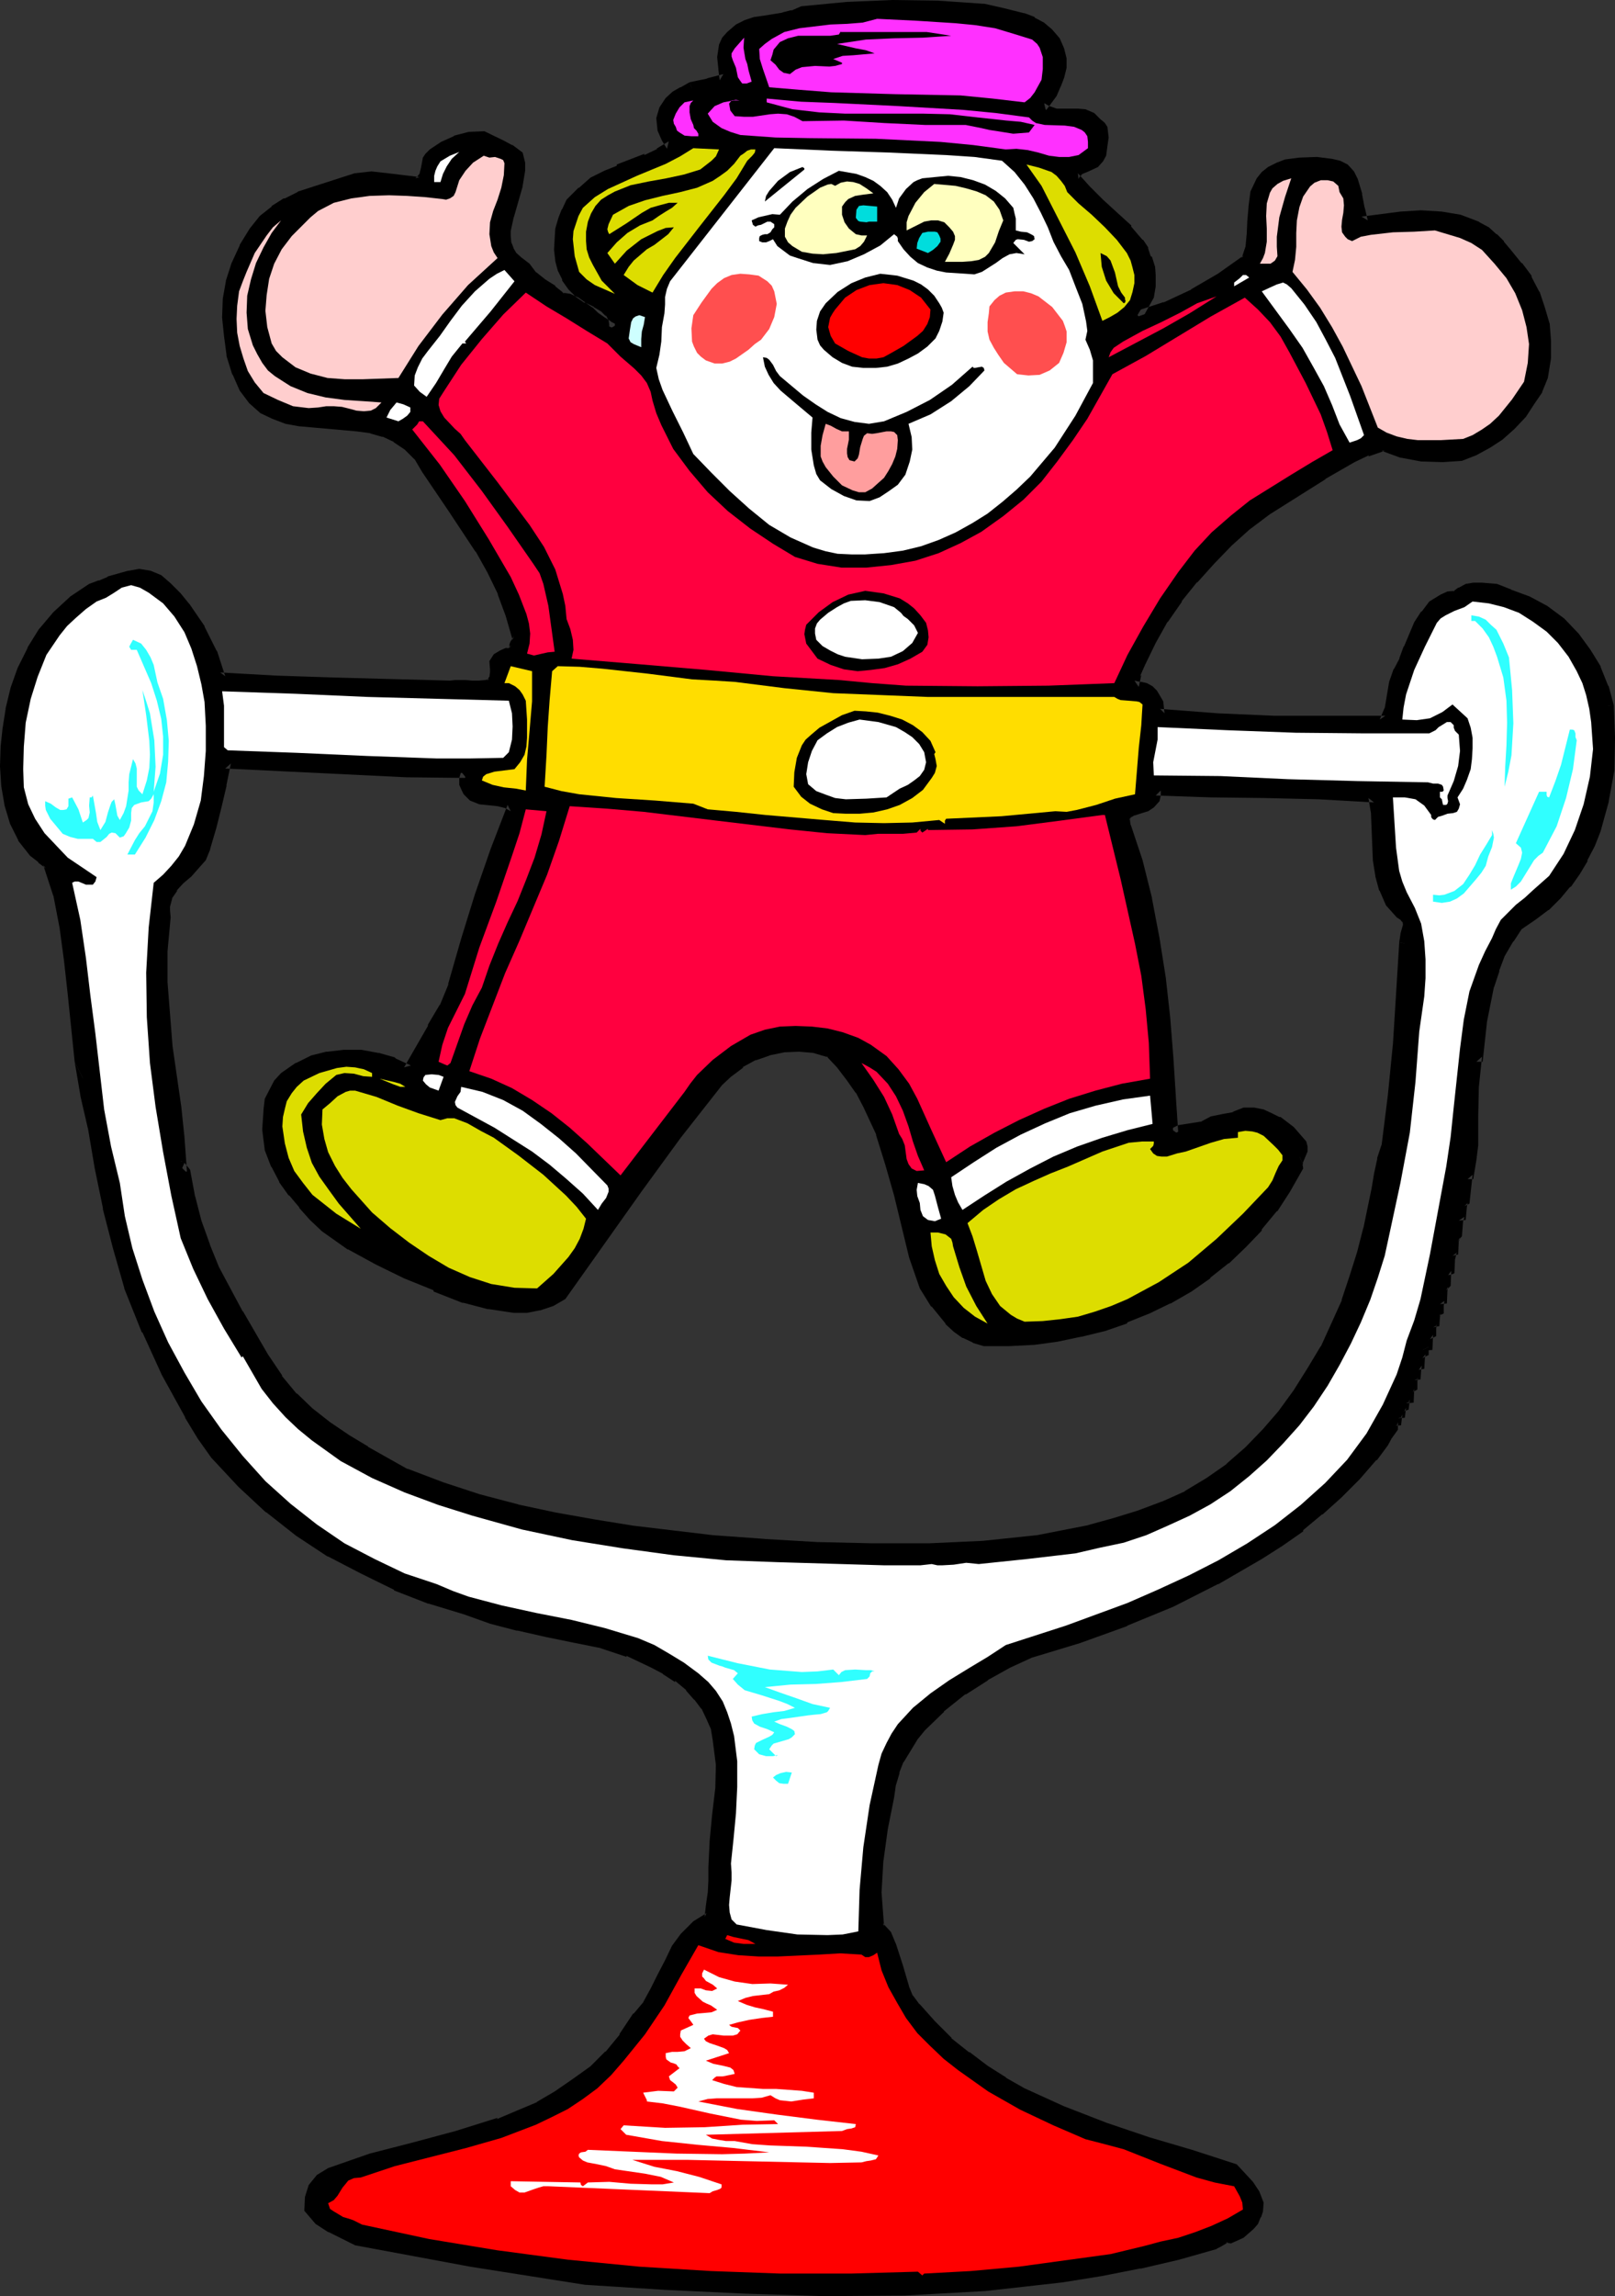 <?xml version="1.0" encoding="UTF-8" standalone="no"?>
<svg
   version="1.0"
   width="110.038mm"
   height="156.353mm"
   id="svg75"
   sodipodi:docname="Toy 6.wmf"
   xmlns:inkscape="http://www.inkscape.org/namespaces/inkscape"
   xmlns:sodipodi="http://sodipodi.sourceforge.net/DTD/sodipodi-0.dtd"
   xmlns="http://www.w3.org/2000/svg"
   xmlns:svg="http://www.w3.org/2000/svg">
  <rect width="100%" height="100%" fill="#333333" stroke="none"/>
  <sodipodi:namedview
     id="namedview75"
     pagecolor="#ffffff"
     bordercolor="#000000"
     borderopacity="0.25"
     inkscape:showpageshadow="2"
     inkscape:pageopacity="0.0"
     inkscape:pagecheckerboard="0"
     inkscape:deskcolor="#d1d1d1"
     inkscape:document-units="mm" />
  <defs
     id="defs1">
    <pattern
       id="WMFhbasepattern"
       patternUnits="userSpaceOnUse"
       width="6"
       height="6"
       x="0"
       y="0" />
  </defs>
  <path
     style="fill:#000000;fill-opacity:1;fill-rule:evenodd;stroke:none"
     d="m 361.603,242.871 -1.616,26.016 -1.293,13.089 -1.616,12.927 -1.131,3.555 -0.808,3.717 -0.485,3.878 -0.808,3.878 -1.454,6.302 -1.616,6.302 -1.939,6.302 -2.1,6.302 -5.494,12.119 -3.393,5.656 -3.393,5.656 -4.039,5.333 -4.201,4.848 -4.524,4.686 -4.847,4.363 -5.332,3.717 -5.655,3.555 -6.14,2.747 -6.463,2.262 -6.301,1.939 -6.463,1.778 -6.625,1.454 -6.625,1.131 -13.895,1.616 -14.219,0.485 h -14.219 l -14.38,-0.323 -13.895,-0.808 -13.249,-0.97 -20.358,-2.262 -10.018,-1.616 -10.018,-1.778 -10.018,-2.101 -9.694,-2.585 -9.371,-3.232 -9.533,-3.393 -10.341,-5.979 -4.847,-2.909 -4.847,-3.393 -4.524,-3.393 -4.363,-4.201 -3.878,-4.686 -3.716,-5.494 -6.463,-11.15 -6.14,-11.635 -2.585,-5.817 -2.1,-6.302 -1.777,-6.14 -0.969,-6.787 -1.293,-1.293 h 0.323 l -0.808,-7.433 -0.808,-7.756 -2.1,-15.674 -0.808,-8.08 -0.646,-8.241 v -8.564 l 0.808,-8.403 -0.162,-1.454 v -1.616 l 0.808,-2.585 1.293,-2.101 1.777,-1.939 1.939,-1.778 3.555,-3.878 0.969,-2.585 1.616,-5.494 1.454,-5.332 1.293,-5.494 0.969,-5.494 31.022,1.616 15.673,0.808 15.35,0.162 -0.323,1.616 v 1.293 l 0.323,0.97 0.485,0.808 1.293,1.131 1.939,0.808 4.524,0.646 1.939,0.323 1.777,0.97 -4.201,11.473 -4.201,11.473 -3.555,11.635 -3.231,11.635 -2.424,5.494 -3.07,5.332 -6.14,10.827 -3.878,-1.778 -4.039,-1.131 -4.363,-0.808 h -4.201 l -4.201,0.323 -4.039,0.97 -3.716,1.778 -3.393,2.424 -1.616,1.778 -1.131,2.101 -0.969,2.101 -0.485,2.585 -0.162,4.848 0.646,5.171 1.454,4.04 1.939,3.717 2.424,3.393 2.585,3.07 2.747,3.07 2.908,2.747 6.625,4.686 7.109,3.878 7.271,3.555 7.594,3.07 7.432,2.909 6.301,1.616 6.463,0.97 h 3.07 l 3.231,-0.646 3.07,-0.97 2.747,-1.454 19.55,-27.632 10.018,-13.735 10.502,-13.574 2.747,-2.585 3.231,-2.262 3.555,-1.939 3.716,-1.454 3.878,-0.808 4.039,-0.162 4.039,0.485 3.878,1.131 2.908,3.07 2.585,3.393 2.262,3.393 1.939,3.717 3.393,7.11 2.585,7.918 2.1,7.756 3.878,16.159 2.585,7.595 2.908,4.525 3.555,4.363 1.939,1.778 2.262,1.454 2.262,1.293 2.585,0.646 h 6.301 l 6.301,-0.323 5.978,-0.808 6.14,-1.131 5.817,-1.616 5.655,-1.939 5.655,-2.262 5.332,-2.585 5.332,-3.232 4.847,-3.232 4.686,-3.717 4.362,-4.201 4.039,-4.201 3.716,-4.848 3.393,-5.009 3.07,-5.333 -0.162,-0.97 0.162,-0.808 1.293,-2.747 v -0.646 l -0.162,-1.131 -3.07,-3.232 -3.231,-2.424 -1.939,-0.97 -2.1,-0.808 -2.1,-0.323 h -2.262 l -2.585,0.97 -2.747,0.646 -2.908,0.485 -2.585,1.454 -3.878,0.485 -1.939,0.485 -1.777,0.808 -0.646,-9.695 -0.808,-10.019 -0.808,-10.18 -1.131,-10.18 -1.616,-10.18 -1.939,-10.18 -2.262,-9.534 -3.231,-9.211 -0.162,-1.131 v -0.97 l 0.808,-1.293 1.293,-0.808 1.616,-0.323 1.777,-0.646 1.293,-0.646 1.131,-1.293 0.162,-0.97 v -1.131 l 14.219,0.323 13.734,0.323 13.895,0.323 14.38,0.808 0.485,3.878 0.323,4.201 0.162,3.878 0.162,4.04 0.646,3.878 0.969,3.555 1.454,3.555 2.585,2.909 1.131,0.808 0.646,0.808 0.162,0.808 v 0.97 l -0.485,2.101 z m 52.512,-61.243 -1.131,-4.686 -1.939,-4.686 -2.585,-4.363 -3.07,-4.04 -3.555,-3.717 -4.201,-2.909 -4.201,-2.585 -4.847,-1.616 -3.393,-1.293 -3.716,-0.485 h -1.777 l -1.777,0.485 -1.616,0.808 -1.293,0.97 -1.777,0.162 -1.616,0.646 -2.585,1.454 -1.939,2.424 -1.777,2.585 -2.585,5.979 -1.131,3.232 -1.293,2.747 -1.293,3.07 -1.131,6.625 -1.131,3.232 H 328.157 l -14.865,-0.646 -14.703,-1.131 -0.485,-3.07 -1.293,-2.262 -0.808,-0.808 -1.131,-0.646 -1.454,-0.323 -1.454,-0.162 0.485,-3.232 1.131,-2.909 2.747,-5.656 3.231,-5.494 3.716,-5.332 4.039,-5.009 4.362,-4.848 4.524,-4.848 4.847,-4.201 5.17,-3.878 14.38,-9.049 7.756,-4.363 3.716,-1.778 4.039,-1.293 5.009,1.778 5.009,0.97 5.332,0.162 4.847,-0.485 3.393,-1.131 3.231,-1.939 3.231,-2.101 2.908,-2.585 2.747,-2.909 2.1,-3.232 1.939,-3.07 1.454,-3.393 0.808,-4.686 v -4.201 l -0.485,-4.363 -1.131,-4.201 -1.454,-3.878 -1.939,-3.717 -2.262,-3.232 -2.747,-3.393 -1.777,-2.101 -1.777,-1.778 -1.939,-1.616 -2.1,-1.131 -4.847,-1.778 -4.686,-0.808 -5.009,-0.323 -5.17,0.323 -5.009,0.646 -5.009,0.485 -0.646,-3.232 -0.646,-3.555 -0.969,-3.555 -0.969,-1.778 -1.131,-1.293 -1.616,-0.808 -1.939,-0.646 -3.878,-0.323 -4.201,0.162 -3.555,0.323 -2.1,0.808 -1.777,0.97 -1.293,1.131 -1.293,1.454 -1.293,2.909 -0.646,3.555 -0.162,3.717 -0.162,3.555 -0.485,3.555 -0.969,2.909 -6.625,4.686 -7.109,4.04 -7.109,3.393 -7.594,2.585 3.231,-5.333 0.323,-2.747 v -2.585 l -0.162,-2.101 -0.808,-2.424 -0.808,-1.939 -1.131,-1.939 -2.908,-3.555 -3.555,-3.232 -3.716,-3.393 -3.393,-3.232 -3.07,-3.555 0.323,-0.97 0.808,-0.808 1.939,-0.808 2.262,-1.131 0.969,-0.97 0.485,-1.293 0.485,-2.101 0.162,-2.101 -0.162,-2.262 -0.646,-0.808 -0.808,-0.646 -1.454,-1.454 -1.777,-0.808 -1.777,-0.162 h -5.655 l -1.777,-0.646 -1.777,-0.97 2.747,-3.717 0.969,-2.101 0.808,-2.101 0.485,-2.424 v -2.101 l -0.485,-2.424 -0.969,-2.101 -1.777,-2.101 -1.939,-1.616 -2.262,-1.131 -2.424,-0.97 -5.17,-1.454 -5.009,-1.131 -11.795,-0.808 -11.633,-0.162 -11.472,0.323 -11.633,1.454 -2.262,0.97 -2.585,0.485 -4.847,0.808 -2.424,0.485 -2.1,0.485 -2.262,1.293 -1.939,1.616 -1.131,1.293 -0.646,1.293 -0.323,2.909 0.162,3.07 0.485,2.747 -4.363,1.131 -4.524,0.97 -1.939,0.97 -1.939,1.131 -1.616,1.454 -1.293,2.101 -0.646,2.424 0.162,2.424 0.969,2.424 1.454,1.939 -3.231,1.939 -3.231,1.616 -7.109,2.747 -3.393,1.293 -3.231,1.778 -2.908,2.424 -2.747,2.909 -1.293,2.101 -0.646,2.262 -0.808,2.424 -0.323,2.585 -0.162,2.747 0.485,2.585 0.485,2.262 0.969,2.262 1.454,2.262 1.777,1.616 2.1,1.293 2.424,1.293 1.939,1.131 1.616,1.454 0.969,1.616 0.162,1.293 v 1.293 l -1.777,-0.808 -1.777,-1.131 -1.616,-1.131 -1.454,-1.454 -3.393,-2.262 -1.777,-0.808 -1.939,-0.485 -2.424,-1.939 -2.424,-1.454 -2.585,-1.939 -1.777,-2.424 -1.939,-1.454 -1.616,-1.454 -0.969,-1.616 -0.646,-1.616 -0.162,-1.778 V 59.304 l 0.808,-3.717 2.424,-7.918 0.485,-3.878 v -1.778 l -0.323,-1.939 -2.262,-1.616 -2.1,-1.131 -4.524,-2.262 -3.716,0.323 -3.555,0.97 -3.07,1.293 -2.747,1.939 -0.808,0.808 -0.485,0.808 -0.485,2.101 -0.323,1.939 -0.646,0.808 -0.808,0.808 -8.24,-0.97 -4.039,-0.323 -4.201,0.323 -6.948,2.424 -7.271,2.262 -3.393,1.616 -3.07,1.939 -2.908,2.424 -2.424,3.07 -2.585,4.04 -1.939,4.363 -1.293,4.525 -0.808,4.525 -0.162,4.525 0.323,4.686 0.808,4.848 1.293,4.686 1.777,4.04 2.262,2.909 2.747,2.262 2.908,1.616 3.07,0.97 3.555,0.808 14.542,1.131 3.716,0.646 3.231,0.97 3.231,1.293 2.908,1.939 2.747,2.747 2.1,3.555 6.948,10.019 6.786,10.665 3.231,5.494 2.747,5.656 2.1,5.656 1.777,5.979 -0.646,1.293 -0.162,0.485 v 0.808 l -0.808,0.97 -0.646,0.485 h -0.646 l -1.293,0.323 -1.131,0.808 -0.808,1.131 0.162,1.616 v 1.131 l -0.162,1.131 -0.808,1.454 -1.293,0.646 -1.777,0.162 h -1.939 l -1.939,-0.162 h -1.939 l -1.616,0.162 -15.35,-0.485 -14.865,-0.323 -14.703,-0.646 -14.38,-0.808 -2.262,-6.464 -2.908,-5.979 -3.878,-5.656 -2.262,-2.585 -2.424,-2.585 -2.262,-1.939 -2.262,-0.97 -2.585,-0.323 -2.585,0.323 -5.009,1.616 -2.424,0.97 -2.262,0.808 -4.686,3.07 -4.201,3.878 -3.555,4.201 -2.908,4.686 -2.262,4.848 -1.777,5.171 -1.454,5.171 -0.969,5.171 -0.323,4.525 -0.162,4.848 0.323,4.848 0.808,4.848 1.293,4.686 2.262,4.04 2.747,3.717 1.939,1.616 1.939,1.293 2.585,8.08 1.454,8.403 1.293,8.403 0.969,8.726 1.777,17.129 1.293,8.726 1.939,8.403 1.777,10.503 2.1,10.18 2.585,10.019 2.908,10.18 4.524,11.311 5.17,10.988 5.817,10.827 3.393,5.333 3.555,5.009 6.625,7.272 6.948,6.464 7.756,5.979 7.917,5.171 8.563,4.525 8.563,4.201 8.563,3.232 9.048,2.747 6.786,2.585 6.948,1.778 7.271,1.616 6.948,1.293 7.271,1.616 6.948,2.101 6.463,2.909 3.07,1.778 3.07,1.939 3.07,2.424 2.262,2.585 1.939,2.424 1.454,2.747 1.131,3.07 0.646,2.909 0.808,6.302 -0.323,6.464 -0.808,6.625 -0.485,6.787 -0.485,6.625 v 3.393 l -0.162,3.393 -0.323,3.232 -0.485,2.909 -3.393,2.262 -2.747,2.747 -2.424,3.07 -1.777,3.555 -1.939,3.717 -1.777,3.555 -1.939,3.555 -2.585,3.07 -3.555,5.333 -3.716,4.525 -4.039,4.04 -4.524,3.393 -4.686,3.07 -4.686,2.747 -5.17,2.101 -5.17,2.262 -10.825,3.232 -10.987,3.07 -11.149,2.909 -10.664,3.555 -2.424,1.454 -1.777,2.262 -0.808,2.747 -0.162,2.909 2.424,2.747 3.07,1.939 6.625,3.07 29.407,5.494 29.568,4.686 20.358,1.454 20.52,0.97 20.52,0.646 20.681,-0.323 20.358,-1.131 10.179,-0.97 10.018,-1.131 9.856,-1.616 10.018,-1.939 9.856,-2.424 9.533,-2.747 0.969,-0.323 0.808,-0.646 0.969,-0.485 h 0.646 l 0.646,0.162 2.747,-1.454 2.262,-1.939 0.969,-1.131 0.646,-1.454 0.323,-1.293 0.162,-1.778 -0.969,-2.585 -1.293,-2.101 -1.939,-1.939 -1.939,-2.101 -11.149,-3.555 -10.987,-3.393 -10.987,-3.717 -10.825,-4.04 -10.502,-5.009 -5.009,-2.747 -4.847,-3.07 -4.686,-3.555 -4.686,-3.717 -4.363,-4.363 -4.039,-4.525 -1.777,-2.262 -1.293,-2.747 -1.454,-5.494 -1.777,-5.494 -1.131,-2.585 -2.1,-2.262 -0.485,-8.726 0.323,-8.403 1.293,-8.241 1.454,-7.918 0.646,-3.393 0.969,-3.393 1.131,-2.909 3.555,-5.817 2.1,-2.585 5.009,-4.848 5.655,-4.525 5.817,-3.717 5.978,-3.393 5.817,-2.747 12.118,-3.717 12.118,-4.201 11.795,-5.009 11.633,-5.656 11.149,-6.464 5.17,-3.555 5.332,-3.717 4.847,-4.04 4.686,-4.363 4.847,-4.686 4.201,-4.848 2.747,-3.717 1.293,-1.939 1.293,-1.616 v -1.616 l 0.162,-0.162 0.485,-0.162 h 0.323 v -1.616 l 0.323,-0.323 h 0.646 v -1.454 l 0.485,-0.323 0.485,-0.323 v -1.454 l 0.485,-0.485 h 0.646 v -1.293 -0.97 l 0.485,-0.485 0.323,-0.162 v -1.616 l 0.323,-0.97 0.323,-0.323 h 0.323 v -1.293 l 0.323,-1.293 0.323,-0.162 h 0.323 V 349.36 l 0.323,-0.97 0.646,-0.323 v -1.454 l 0.485,-0.323 h 0.808 v -1.778 -0.97 l 0.808,-0.485 v -1.293 l 0.162,-1.131 0.323,-0.485 h 0.485 v -1.293 l 0.162,-0.97 0.323,-0.485 0.485,-0.162 v -1.454 l 0.162,-1.131 0.162,-0.323 h 0.646 v -2.424 l 0.162,-0.97 0.808,-0.485 v -3.393 l 0.323,-0.162 0.646,-0.323 v -2.585 l 0.162,-1.293 0.485,-0.97 h 0.323 v -2.585 l 0.162,-0.97 0.808,-0.485 v -3.717 l 0.323,-1.293 h 0.646 v -2.262 l 0.162,-0.97 0.323,-0.485 0.485,-0.162 0.646,-6.625 h 0.323 l 0.646,-3.717 0.323,-3.878 v -7.433 l 0.162,-7.756 0.808,-7.595 h 0.485 l 0.969,-9.049 1.777,-9.049 1.293,-4.201 1.616,-3.878 2.1,-4.04 2.585,-3.717 3.555,-2.262 3.231,-2.424 3.07,-2.909 2.424,-2.909 2.424,-3.232 1.939,-3.232 1.777,-3.555 1.293,-3.717 2.262,-7.595 1.293,-7.918 0.162,-8.241 z"
     id="path1" />
  <path
     style="fill:#000000;fill-opacity:1;fill-rule:evenodd;stroke:none"
     d="m 360.311,242.548 v 0.323 l -1.616,26.016 v -0.162 l -1.293,13.089 -1.616,12.927 v -0.162 l -1.131,3.393 v 0.323 l -0.808,3.717 -0.646,3.878 -0.808,3.878 -1.293,6.302 v -0.162 l -1.616,6.302 -1.939,6.14 -2.1,6.302 0.162,-0.162 -5.494,12.119 v -0.162 l -3.393,5.656 -3.555,5.656 -3.878,5.332 0.162,-0.162 -4.201,4.848 -4.524,4.686 -5.009,4.363 0.323,-0.162 -5.332,3.717 -5.655,3.393 h 0.162 l -6.14,2.747 0.323,-0.162 -6.463,2.424 -6.301,1.939 -6.463,1.778 h 0.162 l -6.625,1.293 -6.625,1.293 -13.895,1.454 h 0.162 l -14.219,0.646 h -14.219 l -14.38,-0.323 -13.895,-0.808 h 0.323 l -13.411,-0.97 -20.358,-2.424 -10.018,-1.616 -10.018,-1.778 -9.856,-2.101 h 0.162 l -9.856,-2.585 -9.371,-3.07 -9.371,-3.555 0.162,0.162 -10.341,-5.817 h 0.162 l -4.847,-2.909 -5.009,-3.393 -4.524,-3.555 0.323,0.323 -4.363,-4.201 v 0.162 l -3.878,-4.686 h 0.162 l -3.716,-5.494 -6.463,-11.15 v 0.162 l -6.14,-11.473 -2.424,-5.979 0.162,0.323 -2.262,-6.302 -1.616,-6.302 v 0.162 l -1.293,-6.948 -1.454,-1.778 -0.969,2.262 h 1.616 l -0.646,-8.888 -0.808,-7.756 -2.262,-15.674 -0.646,-8.241 -0.646,-8.241 v 0.323 -8.564 0.323 l 0.808,-8.726 -0.162,-1.778 v 0.323 -1.616 0.323 l 0.646,-2.424 -0.162,0.323 1.454,-2.101 -0.323,0.162 1.777,-1.939 2.1,-1.778 3.716,-4.201 1.131,-2.747 v -0.162 l 1.616,-5.494 1.293,-5.171 1.293,-5.494 v -0.323 l 1.131,-5.494 -1.454,1.293 46.695,2.262 15.35,0.162 -1.293,-1.616 -0.485,1.616 v 1.778 l 0.646,1.454 0.485,0.97 1.616,1.616 2.424,0.97 4.686,0.485 1.939,0.485 -0.323,-0.162 1.777,0.97 -0.808,-1.616 -4.362,11.311 -4.039,11.635 -3.555,11.473 -3.393,11.796 0.162,-0.162 -2.262,5.494 v -0.162 l -3.07,5.171 v 0.323 l -6.14,10.665 1.777,-0.485 -3.878,-1.778 -0.323,-0.323 -4.039,-1.131 h -0.162 l -4.363,-0.808 h -4.524 l -4.201,0.485 H 84.019 l -3.878,0.97 -3.878,1.939 h -0.162 l -3.716,2.585 -1.777,1.939 -2.424,4.686 -0.323,2.747 v 0.162 l -0.323,4.848 v 0.323 l 0.646,5.171 1.616,4.201 0.162,0.162 1.939,3.717 v 0.162 l 2.424,3.393 h 0.162 l 2.585,3.07 v 0.162 l 2.747,3.07 2.908,2.747 0.162,0.162 6.625,4.686 h 0.162 l 7.109,3.878 7.271,3.555 7.594,3.07 v 0.323 l 7.432,2.909 h 0.323 l 6.14,1.616 h 0.323 l 6.463,0.97 h 3.393 l 3.231,-0.646 h 0.162 l 3.393,-1.131 3.07,-1.778 19.712,-27.794 10.018,-13.735 10.664,-13.574 -0.162,0.162 2.585,-2.424 -0.162,0.162 3.231,-2.424 h -0.323 l 3.555,-1.939 -0.162,0.162 3.716,-1.293 h -0.162 l 3.878,-0.808 h -0.162 l 4.039,-0.162 h -0.162 l 3.878,0.323 h -0.162 l 3.878,1.131 -0.485,-0.323 2.908,3.07 -0.162,-0.162 2.585,3.393 2.262,3.232 v -0.162 l 1.939,3.717 3.393,7.272 -0.162,-0.162 2.424,7.756 2.262,7.918 3.878,15.998 2.747,7.918 2.908,4.686 h 0.162 l 3.555,4.363 v 0.162 l 1.939,1.778 0.162,0.162 2.262,1.616 h 0.162 l 2.424,1.131 0.162,0.162 2.747,0.808 h 6.463 l 6.301,-0.323 h 0.162 l 5.978,-0.808 6.14,-1.293 h 0.162 l 5.978,-1.454 5.655,-1.939 0.162,-0.323 5.655,-2.262 5.332,-2.585 h 0.162 l 5.332,-3.07 4.847,-3.393 v -0.162 l 4.686,-3.717 h 0.162 l 4.363,-4.201 4.039,-4.201 v -0.323 l 3.878,-4.686 h 0.162 l 3.231,-5.009 3.393,-5.979 -0.162,-1.293 v 0.646 l 0.162,-0.808 -0.162,0.162 -1.454,-3.393 0.162,-0.485 -1.131,2.747 -0.162,0.162 -0.162,1.131 0.162,1.131 0.162,-0.97 -3.07,5.332 -3.393,5.171 h 0.162 l -3.716,4.686 v -0.162 l -4.039,4.201 -4.362,4.201 h 0.162 l -4.686,3.717 v -0.323 l -4.847,3.393 -5.332,3.07 h 0.323 l -5.332,2.585 -5.655,2.424 0.162,-0.162 -5.655,1.939 -5.978,1.454 h 0.323 l -6.14,1.293 -6.14,0.808 h 0.323 l -6.301,0.323 h -6.301 0.323 l -2.424,-0.808 0.162,0.162 -2.424,-1.131 h 0.323 l -2.262,-1.616 0.162,0.323 -1.939,-1.778 v 0.162 l -3.555,-4.363 h 0.323 l -3.07,-4.525 0.323,0.485 -2.585,-7.756 -3.878,-15.998 -2.262,-7.756 -2.424,-7.918 -0.323,-0.162 -3.231,-7.272 -1.939,-3.717 v -0.162 l -2.424,-3.393 -2.585,-3.232 -0.162,-0.323 -3.07,-3.232 -4.524,-1.454 -3.878,-0.323 h -0.323 l -4.039,0.162 h -0.162 l -4.039,0.808 h -0.162 l -3.716,1.293 -0.162,0.323 -3.555,1.939 h -0.162 l -3.07,2.262 -0.323,0.162 -2.747,2.585 -0.162,0.162 -10.502,13.574 -10.018,13.735 -19.55,27.632 0.485,-0.485 -2.747,1.616 0.323,-0.162 -3.231,0.97 h 0.162 l -3.07,0.646 h 0.162 -3.07 0.162 l -6.463,-0.97 h 0.162 l -6.301,-1.616 h 0.323 l -7.432,-2.909 v 0.162 l -7.756,-3.232 -7.271,-3.393 -6.948,-4.04 h 0.162 l -6.625,-4.686 0.162,0.323 -2.908,-2.747 -2.747,-3.07 v 0.323 l -2.585,-3.232 h 0.162 l -2.262,-3.232 v 0.162 l -1.939,-3.717 0.162,0.162 -1.616,-4.04 v 0.162 l -0.646,-5.171 v 0.162 l 0.323,-4.848 v 0.162 l 0.323,-2.424 -0.162,0.323 0.969,-2.101 1.131,-2.262 -0.162,0.485 1.616,-1.778 -0.323,0.162 3.555,-2.424 h -0.162 l 3.716,-1.616 -0.162,0.162 3.878,-0.97 h -0.162 l 4.363,-0.485 h -0.323 4.201 -0.162 l 4.201,0.808 h -0.162 l 4.201,1.131 -0.323,-0.162 5.17,2.424 6.625,-11.958 v 0.162 l 3.07,-5.333 v -0.162 l 2.424,-5.494 0.162,-0.162 3.393,-11.796 3.555,-11.473 4.039,-11.635 4.524,-12.281 -2.908,-1.778 -2.1,-0.485 -4.524,-0.485 0.323,0.162 -1.939,-0.808 0.323,0.162 -1.293,-1.131 0.162,0.323 -0.323,-0.646 -0.485,-0.97 0.162,0.485 v -1.293 0.323 l 0.808,-3.232 -17.127,-0.323 -47.826,-2.262 -1.131,6.625 v -0.162 l -1.454,5.494 -1.293,5.171 -1.616,5.494 v -0.162 l -0.969,2.585 0.323,-0.323 -3.555,3.878 -1.939,1.778 -1.777,1.939 -0.162,0.162 -1.293,2.424 -0.969,2.909 v 1.778 0.162 l 0.162,1.616 v -0.485 l -0.808,8.403 v 0.162 8.564 0.162 l 0.646,8.241 0.646,8.241 2.262,15.674 0.808,7.595 0.646,7.433 1.454,-1.616 h -3.716 l 3.716,3.717 -0.323,-0.646 0.969,6.625 v 0.162 l 1.777,6.302 2.1,6.302 0.162,0.162 2.585,5.817 5.978,11.635 v 0.162 l 6.463,11.15 3.716,5.494 h 0.323 l 3.878,4.686 v 0.162 l 4.363,4.201 0.162,0.162 4.524,3.555 4.847,3.232 4.847,3.07 h 0.323 l 10.341,5.817 0.162,0.162 9.371,3.555 9.371,3.07 9.856,2.585 h 0.162 l 10.018,2.101 10.018,1.778 10.018,1.616 20.358,2.424 13.249,0.97 h 0.162 l 13.895,0.646 14.38,0.485 h 14.219 l 14.219,-0.646 h 0.162 l 13.895,-1.454 6.625,-1.293 6.625,-1.293 h 0.323 l 6.463,-1.778 6.14,-1.939 6.625,-2.424 0.162,-0.162 5.978,-2.747 h 0.323 l 5.655,-3.555 5.17,-3.717 0.323,-0.162 4.847,-4.363 4.524,-4.686 4.201,-4.848 0.323,-0.162 3.878,-5.333 3.555,-5.656 3.231,-5.656 v -0.323 l 5.494,-12.119 0.323,-0.162 2.1,-6.302 1.939,-6.302 1.616,-6.14 v -0.323 l 1.293,-6.14 0.808,-4.04 0.646,-3.878 0.808,-3.717 v 0.162 l 1.131,-3.393 1.454,-13.25 1.454,-13.089 v -0.162 l 1.616,-26.016 v 0.162 z"
     id="path2" />
  <path
     style="fill:#000000;fill-opacity:1;fill-rule:evenodd;stroke:none"
     d="m 335.428,299.428 1.293,-3.07 v -1.293 l -0.323,-1.293 -3.231,-3.717 -3.393,-2.585 h -0.323 l -1.939,-0.97 -2.1,-0.97 -2.424,-0.485 h -2.747 l -2.908,1.131 h 0.485 l -2.747,0.485 -3.231,0.646 -2.747,1.454 0.485,-0.162 -4.039,0.646 -2.1,0.323 -1.939,0.97 1.939,1.293 -0.646,-9.695 v -0.162 l -0.646,-10.019 -0.808,-10.18 -1.131,-10.18 -1.616,-10.18 -1.939,-10.18 v -0.162 l -2.424,-9.695 -3.07,-9.211 v 0.323 l -0.162,-1.293 v 0.323 -0.97 l -0.323,0.646 0.808,-1.131 -0.485,0.485 1.293,-0.808 -0.162,0.162 1.454,-0.485 2.1,-0.646 1.454,-0.97 1.454,-1.616 0.323,-1.454 v -1.293 l -1.293,1.293 14.219,0.485 13.734,0.162 13.895,0.323 14.38,0.808 -1.454,-1.131 0.646,3.878 v -0.162 l 0.162,4.201 0.162,3.878 0.162,4.04 v 0.162 l 0.646,4.04 v 0.162 l 0.969,3.555 0.162,0.162 1.616,3.717 2.747,3.07 1.454,0.97 -0.485,-0.323 0.646,0.808 -0.162,-0.485 0.162,0.808 v -0.323 0.97 -0.485 l -0.646,2.262 v 0.162 l -0.323,2.101 2.747,0.485 0.323,-2.262 v 0.323 l 0.646,-2.424 v -1.293 l -0.485,-1.293 -0.808,-1.131 -1.293,-0.97 0.162,0.162 -2.585,-2.909 0.323,0.323 -1.616,-3.393 0.162,0.162 -0.969,-3.555 v 0.162 l -0.646,-3.878 v 0.162 l -0.162,-4.04 -0.162,-3.878 -0.162,-4.201 v -0.162 l -0.808,-5.171 -15.511,-0.808 -13.895,-0.323 -13.734,-0.162 -15.673,-0.485 v 2.585 -0.162 l -0.162,0.97 0.323,-0.646 -0.969,1.293 0.485,-0.485 -1.454,0.808 0.323,-0.162 -1.777,0.646 -1.777,0.485 -1.777,0.97 -1.131,1.778 v 1.454 0.162 l 0.162,1.131 v 0.162 l 3.07,9.211 2.424,9.695 v -0.323 l 1.939,10.342 1.616,10.18 1.131,10.18 0.808,10.18 0.808,9.857 v -0.162 l 0.646,11.635 3.555,-1.616 -0.323,0.162 1.939,-0.323 4.039,-0.646 2.747,-1.454 -0.323,0.162 2.908,-0.646 2.747,-0.646 h 0.323 l 2.585,-0.97 h -0.485 2.262 -0.162 l 2.1,0.485 -0.323,-0.162 1.939,0.646 1.939,1.131 h -0.162 l 3.231,2.262 -0.162,-0.162 2.908,3.393 -0.323,-0.808 0.162,0.97 v -0.162 0.646 z"
     id="path3" />
  <path
     style="fill:#000000;fill-opacity:1;fill-rule:evenodd;stroke:none"
     d="m 415.569,181.467 -1.293,-4.848 -0.162,-0.162 -1.939,-4.848 v -0.162 l -2.585,-4.201 -3.07,-4.201 -0.162,-0.162 -3.555,-3.717 -4.362,-3.232 -4.524,-2.424 -4.847,-1.778 h 0.162 l -3.716,-1.454 -3.878,-0.323 h -2.262 l -1.939,0.323 -1.777,0.97 h -0.162 l -1.293,0.97 0.485,-0.162 -1.939,0.162 -1.777,0.808 -2.908,1.778 -1.939,2.585 h -0.162 l -1.777,2.747 -2.585,6.14 -0.162,0.162 -1.131,3.07 0.162,-0.162 -1.454,2.747 -0.162,0.162 -1.131,3.232 -1.131,6.787 v -0.162 l -1.293,3.07 1.454,-0.97 H 328.157 l -14.865,-0.646 h 0.162 l -14.703,-1.131 1.131,1.131 -0.323,-3.07 -1.616,-2.747 -1.131,-1.131 -1.454,-0.808 -1.454,-0.323 h -0.323 l -1.454,-0.323 1.131,1.616 0.646,-3.07 -0.323,0.323 1.293,-2.909 2.747,-5.656 3.07,-5.494 v 0.162 l 3.716,-5.333 h -0.162 l 4.039,-5.009 v 0.162 l 4.363,-4.848 4.524,-4.686 4.847,-4.363 -0.162,0.162 5.17,-3.878 14.38,-9.049 h -0.162 l 7.594,-4.363 3.716,-1.778 -0.162,0.323 4.201,-1.454 h -0.808 l 4.847,1.778 h 0.162 l 5.17,0.97 h 0.162 l 5.332,0.162 h 0.162 l 4.847,-0.323 3.716,-1.454 3.555,-1.939 3.231,-2.101 0.162,-0.162 2.908,-2.585 2.747,-2.909 0.162,-0.162 2.1,-3.232 2.1,-3.07 v -0.162 l 1.454,-3.555 0.808,-5.009 v -4.686 l -0.323,-4.201 -1.293,-4.363 -1.293,-3.878 -0.162,-0.162 -1.939,-3.717 v -0.323 l -2.424,-3.232 h -0.162 l -2.747,-3.393 -1.777,-2.101 v -0.162 l -1.777,-1.778 h -0.162 l -1.939,-1.778 -2.424,-1.293 -0.162,-0.162 -4.686,-1.778 -4.847,-0.808 -5.17,-0.323 h -0.323 l -5.17,0.323 -5.009,0.646 -5.009,0.646 1.616,0.97 -0.808,-3.393 v 0.162 l -0.646,-3.393 v -0.323 l -1.131,-3.717 -0.969,-1.939 -1.616,-1.778 -1.616,-0.808 -0.323,-0.162 -2.1,-0.485 -3.878,-0.485 h -0.162 l -4.201,0.162 h -0.162 l -3.716,0.485 -2.1,0.808 -0.323,0.162 -1.939,0.97 -1.616,1.293 -1.293,1.616 -1.616,3.393 -0.485,3.717 v 0.162 l -0.323,3.717 -0.162,3.555 v -0.162 l -0.323,3.393 V 63.505 l -0.969,2.909 0.485,-0.646 -6.625,4.686 -6.948,4.04 h 0.162 l -7.271,3.393 0.162,-0.162 -7.432,2.424 1.616,2.262 3.231,-5.817 0.485,-2.909 v -2.909 l -0.162,-2.101 -0.808,-2.585 -0.323,-0.162 -0.646,-1.939 v -0.323 l -1.293,-1.939 h -0.162 l -2.908,-3.393 v -0.323 l -3.555,-3.232 -3.716,-3.393 -3.393,-3.393 -3.07,-3.393 0.162,1.454 0.485,-0.97 -0.162,0.485 0.646,-0.808 -0.323,0.162 1.939,-0.808 2.424,-1.131 1.293,-1.454 0.808,-1.454 0.323,-2.424 0.323,-2.262 -0.323,-2.747 -0.646,-0.97 -0.323,-0.323 -0.808,-0.646 -1.616,-1.616 -2.262,-0.97 -1.939,-0.162 h -5.817 0.323 l -1.777,-0.646 0.162,0.162 -1.616,-0.97 0.485,1.939 2.747,-3.717 0.969,-2.262 0.162,-0.323 0.808,-2.101 0.646,-2.585 v -2.424 l -0.646,-2.585 -1.131,-2.585 -1.939,-2.262 -2.1,-1.778 -2.424,-1.293 V 4.363 l -2.585,-0.97 h -0.162 l -5.17,-1.293 -5.009,-1.131 h -0.323 L 241.392,0.162 229.759,0 218.287,0.485 h -0.162 l -11.795,1.131 -2.585,1.131 0.162,-0.162 -2.585,0.646 h 0.323 l -5.009,0.808 -2.262,0.323 h -0.162 l -2.424,0.808 -2.262,1.131 -2.262,1.939 -1.293,1.454 -0.808,1.778 -0.485,3.232 0.323,3.07 v 0.162 l 0.323,2.747 0.969,-1.616 -4.363,1.131 h 0.323 l -4.686,0.97 0.969,2.585 -0.485,0.162 4.524,-0.97 h 0.162 l 5.494,-1.454 -0.485,-4.04 v 0.323 l -0.323,-3.07 v 0.323 l 0.485,-3.07 -0.162,0.485 0.485,-1.454 -0.162,0.485 1.131,-1.293 1.939,-1.616 -0.323,0.162 2.1,-1.131 -0.162,0.162 2.1,-0.646 h -0.162 l 2.424,-0.323 4.847,-0.808 h 0.162 l 2.585,-0.646 0.162,-0.162 2.424,-0.97 -0.485,0.162 11.633,-1.293 h -0.162 l 11.472,-0.485 11.633,0.162 11.795,0.808 h -0.485 l 5.17,1.293 5.009,1.293 h -0.162 l 2.585,0.97 V 6.948 l 2.1,1.131 -0.162,-0.162 1.939,1.616 -0.162,-0.323 1.777,2.262 -0.323,-0.162 1.131,2.101 -0.323,-0.162 0.646,2.262 v -0.323 2.101 -0.323 l -0.646,2.262 -0.808,2.262 0.323,-0.323 -0.969,2.262 V 23.108 l -3.555,5.009 3.07,1.778 2.262,0.808 h 5.817 -0.162 l 1.777,0.162 -0.485,-0.162 1.777,0.646 -0.323,-0.162 1.454,1.454 0.808,0.808 -0.162,-0.323 0.646,0.808 -0.323,-0.485 0.323,2.101 v -0.485 l -0.323,2.262 -0.323,2.101 0.162,-0.323 -0.485,1.131 0.162,-0.323 -0.969,0.97 0.323,-0.323 -2.1,1.293 -2.262,0.808 -1.131,1.131 -0.808,1.939 3.716,4.363 3.393,3.232 3.716,3.393 3.555,3.232 v -0.162 l 2.908,3.555 h -0.162 l 1.131,1.939 v -0.162 l 0.808,1.939 -0.162,-0.162 0.808,2.262 v -0.162 l 0.162,2.262 v -0.323 2.585 -0.162 l -0.485,2.747 0.323,-0.646 -5.17,8.726 10.987,-3.717 0.162,-0.323 7.271,-3.232 h 0.162 l 7.109,-4.201 6.948,-5.009 1.293,-3.393 0.323,-3.717 v -0.162 l 0.162,-3.555 0.323,-3.717 v 0.162 l 0.485,-3.555 -0.162,0.485 1.454,-2.909 -0.323,0.323 1.293,-1.293 1.293,-1.293 -0.323,0.162 1.777,-0.97 -0.323,0.323 2.262,-0.808 h -0.323 l 3.555,-0.485 h -0.162 l 4.201,-0.162 h -0.323 l 4.039,0.485 h -0.323 l 1.939,0.485 -0.162,-0.162 1.616,0.808 -0.323,-0.162 1.131,1.293 -0.162,-0.323 0.969,1.778 -0.323,-0.323 1.131,3.555 v -0.162 l 0.485,3.555 v 0.162 l 1.131,4.363 6.14,-0.646 5.17,-0.646 5.009,-0.323 h -0.323 l 5.009,0.323 4.686,0.808 h -0.162 l 4.686,1.778 -0.162,-0.162 2.1,1.131 -0.162,-0.162 1.939,1.616 h -0.162 l 1.777,1.778 v -0.323 l 1.777,2.262 2.747,3.232 h -0.162 l 2.262,3.393 v -0.162 l 1.939,3.717 -0.162,-0.162 1.293,3.878 1.293,4.04 v -0.162 l 0.323,4.363 v -0.162 4.201 -0.162 l -0.808,4.686 0.323,-0.323 -1.454,3.232 v -0.162 l -1.939,3.232 -2.1,3.07 0.162,-0.162 -2.747,2.909 -2.908,2.585 0.162,-0.323 -3.231,2.262 -3.231,1.939 0.323,-0.162 -3.231,1.131 h 0.162 l -4.847,0.323 h 0.162 l -5.332,-0.162 h 0.162 l -5.009,-0.97 h 0.162 l -5.332,-1.778 -4.524,1.454 -0.162,0.162 -3.716,1.778 -7.594,4.201 h -0.162 l -14.542,9.049 -5.17,3.878 -0.162,0.323 -4.847,4.201 -4.524,4.686 -4.363,5.009 v 0.162 l -4.039,5.171 h -0.162 l -3.716,5.171 v 0.162 l -3.231,5.494 -2.747,5.817 -1.293,3.07 -0.808,4.686 2.908,0.323 h -0.162 l 1.293,0.485 -0.162,-0.162 1.131,0.485 -0.323,-0.162 0.808,0.808 -0.162,-0.162 1.293,2.262 -0.162,-0.485 0.646,3.878 15.673,1.293 h 0.162 l 14.865,0.646 h 29.568 l 1.616,-4.04 1.131,-6.948 v 0.162 l 1.131,-3.07 -0.162,0.162 1.293,-2.747 0.323,-0.162 1.131,-3.07 -0.162,0.162 2.424,-6.14 v 0.162 l 1.777,-2.424 h -0.162 l 1.939,-2.424 -0.162,0.485 2.585,-1.616 -0.485,0.162 1.616,-0.646 h -0.162 l 1.939,-0.162 1.777,-1.131 h -0.162 l 1.454,-0.808 -0.162,0.162 1.777,-0.323 h -0.323 1.777 -0.323 l 3.716,0.323 h -0.323 l 3.555,1.454 h 0.162 l 4.686,1.454 -0.323,-0.162 4.201,2.585 4.201,2.909 -0.162,-0.162 3.393,3.717 -0.162,-0.162 3.231,4.04 2.424,4.363 v -0.162 l 2.1,4.686 -0.323,-0.162 1.293,4.686 v -0.485 z"
     id="path4" />
  <path
     style="fill:#000000;fill-opacity:1;fill-rule:evenodd;stroke:none"
     d="m 177.57,21.168 -2.262,1.293 h -0.162 l -1.939,1.131 -1.777,1.616 -1.616,2.424 -0.808,2.747 0.323,3.232 1.131,2.585 1.293,2.101 0.485,-1.939 -3.231,1.939 h 0.323 l -3.393,1.616 v -0.323 l -7.109,2.747 v 0.323 l -3.231,1.293 -3.555,1.778 -2.908,2.585 h -0.162 l -3.07,3.07 -1.131,2.424 -0.162,0.162 -0.808,2.101 -0.808,2.747 -0.162,2.585 -0.162,2.909 0.323,2.747 v 0.162 l 0.646,2.424 1.131,2.262 v 0.323 l 1.616,2.262 1.777,1.778 0.162,0.162 2.1,1.454 h 0.323 l 2.262,1.131 h -0.162 l 1.939,1.131 -0.162,-0.162 1.454,1.454 -0.162,-0.485 0.969,1.778 -0.162,-0.323 0.162,1.131 v -0.162 1.293 l 1.939,-1.131 -1.616,-0.808 h 0.162 l -1.777,-1.131 -1.616,-1.131 0.162,0.162 -1.454,-1.454 -0.323,-0.162 -3.393,-2.424 -2.1,-0.97 -2.1,-0.323 0.646,0.323 -2.424,-1.939 v -0.162 l -2.585,-1.616 -2.424,-1.939 0.323,0.485 -1.939,-2.585 -2.1,-1.616 0.162,0.162 -1.616,-1.454 0.162,0.162 -0.969,-1.616 0.323,0.485 -0.646,-1.616 v 0.162 l -0.162,-1.778 v 0.162 -1.616 0.162 l 0.808,-3.717 v 0.162 l 2.262,-7.918 v -0.162 l 0.646,-3.878 V 41.852 l -0.646,-2.585 -2.585,-1.939 h -0.162 l -2.1,-1.131 -5.009,-2.424 -4.039,0.162 -3.716,0.97 -0.162,0.162 -3.231,1.454 -2.908,1.939 -0.162,0.162 -0.808,0.808 -0.162,0.162 -0.646,0.97 -0.485,2.585 -0.485,1.939 0.162,-0.485 -0.485,0.646 0.162,-0.162 -0.808,0.808 1.131,-0.323 -8.079,-0.97 -4.363,-0.485 -4.363,0.485 -14.542,4.686 -0.162,0.162 -3.231,1.616 h -0.323 l -3.07,1.939 v 0.162 l -3.07,2.424 -2.585,3.232 -2.585,4.201 v 0.162 l -1.939,4.201 -0.162,0.323 -1.454,4.525 v 0.162 l -0.808,4.525 v 0.162 l -0.162,4.525 v 0.162 l 0.485,4.686 0.646,4.848 v 0.323 l 1.454,4.686 0.162,0.162 1.777,4.04 2.424,3.232 2.908,2.585 3.07,1.454 3.393,1.293 3.555,0.646 h 0.162 l 14.542,1.293 3.716,0.485 h -0.323 l 3.393,0.97 -0.162,-0.162 3.07,1.454 h -0.162 l 2.908,1.939 -0.162,-0.162 2.747,2.747 -0.162,-0.323 2.1,3.555 6.786,10.019 6.948,10.503 V 141.877 l 3.07,5.494 2.747,5.656 -0.162,-0.162 2.1,5.656 1.777,6.14 0.323,-0.97 -0.646,1.131 -0.162,0.162 -0.323,0.808 v 0.97 l 0.485,-0.808 -0.808,0.97 0.162,-0.323 -0.485,0.323 0.646,-0.162 h -0.969 l -1.454,0.646 -1.616,0.97 -1.131,1.778 0.162,2.101 v -0.162 1.131 -0.162 l -0.162,1.131 0.162,-0.323 -0.808,1.293 0.646,-0.485 -1.454,0.485 0.485,-0.162 -1.777,0.162 h 0.162 -1.939 0.162 l -1.939,-0.162 h -2.424 l -1.454,0.162 h 0.162 l -30.214,-0.808 -14.703,-0.485 -14.38,-0.808 1.293,0.97 -2.1,-6.464 -0.162,-0.162 -3.07,-6.14 v -0.162 l -3.878,-5.656 -0.162,-0.162 -2.1,-2.585 -2.585,-2.585 -2.424,-2.101 -2.747,-1.131 -2.908,-0.485 -2.747,0.485 h -0.162 l -5.17,1.454 -0.162,0.162 -2.262,0.97 0.162,-0.162 -2.585,0.97 -4.847,3.232 -0.162,0.162 -4.201,3.878 -3.555,4.201 -0.162,0.162 -2.908,4.686 v 0.162 l -2.424,4.848 -0.162,0.323 -1.777,5.009 -1.293,5.332 v 0.162 l -0.808,5.171 -0.485,4.525 v 0.162 L 0,197.141 v 0.162 l 0.323,5.009 0.808,4.686 v 0.162 l 1.454,4.848 2.1,4.201 v 0.162 l 3.07,3.878 2.1,1.616 v 0.162 l 1.939,1.454 -0.646,-0.808 2.585,7.918 v -0.162 l 1.616,8.403 1.131,8.403 0.969,8.726 1.777,17.29 4.039,8.08 -1.293,-8.564 -1.777,-17.29 -0.969,-8.564 -1.131,-8.403 -1.616,-8.403 v -0.162 l -2.747,-8.564 -2.262,-1.616 v 0.162 L 9.371,218.31 9.856,218.471 7.109,214.755 v 0.162 L 5.009,210.876 5.17,211.038 3.716,206.352 v 0.162 L 2.908,201.827 2.585,196.98 v 0.162 l 0.162,-4.848 v 0.162 l 0.485,-4.525 0.969,-5.009 v 0.162 l 1.293,-5.333 1.777,-5.009 -0.162,0.162 2.262,-5.009 v 0.323 l 3.07,-4.686 -0.323,0.162 3.555,-4.201 4.201,-3.878 -0.323,0.162 4.847,-3.07 -0.485,0.162 2.424,-0.808 0.162,-0.162 2.262,-0.97 -0.162,0.162 5.17,-1.616 h -0.162 l 2.424,-0.323 h -0.323 l 2.585,0.323 -0.485,-0.162 2.424,0.97 -0.485,-0.162 2.262,1.939 2.424,2.585 2.262,2.585 -0.162,-0.162 3.878,5.656 v -0.162 l 2.908,5.979 -0.162,-0.162 2.585,7.272 15.35,0.97 14.703,0.485 30.214,0.808 h 0.162 l 1.616,-0.162 h -0.162 1.939 -0.162 l 1.939,0.162 h 0.162 1.939 0.162 l 1.939,-0.162 1.939,-0.97 1.293,-1.939 0.162,-1.454 v -0.162 -1.131 -0.162 l -0.162,-1.616 -0.162,0.97 0.646,-1.131 -0.323,0.323 1.131,-0.808 -0.323,0.323 1.131,-0.485 h -0.323 1.131 l 1.131,-0.808 1.131,-1.454 v -1.293 0.485 l 0.323,-0.646 -0.323,0.162 0.808,-1.454 -1.777,-6.787 -2.1,-5.656 -0.162,-0.162 -2.747,-5.656 -3.231,-5.494 v -0.162 l -6.786,-10.665 -6.786,-10.019 -2.262,-3.393 -3.07,-3.07 -3.231,-2.101 -3.07,-1.293 -0.162,-0.323 -3.393,-0.97 H 95.814 l -3.716,-0.485 -14.542,-1.293 h 0.323 l -3.555,-0.646 -3.231,-1.131 0.323,0.323 -3.07,-1.616 0.485,0.162 -2.747,-2.262 0.162,0.162 -2.1,-2.909 v 0.162 L 62.368,95.339 62.529,95.5 61.075,90.814 V 90.976 l -0.646,-4.848 -0.485,-4.686 v 0.162 l 0.162,-4.525 v 0.162 l 0.808,-4.525 v 0.162 l 1.454,-4.363 -0.162,0.162 1.939,-4.363 v 0.162 l 2.424,-4.04 2.424,-3.232 -0.323,0.323 2.908,-2.424 v 0.162 l 3.07,-1.939 h -0.162 l 3.393,-1.454 -0.323,0.162 7.271,-2.424 7.109,-2.262 h -0.162 l 4.039,-0.485 h -0.323 l 4.039,0.485 8.887,0.97 1.293,-1.293 0.162,-0.162 0.646,-0.97 0.646,-2.262 0.323,-2.262 -0.162,0.646 0.485,-0.808 -0.162,0.162 0.808,-0.808 -0.162,0.323 2.747,-2.101 h -0.162 l 3.07,-1.293 -0.162,0.162 3.555,-0.97 h -0.485 l 3.716,-0.162 -0.485,-0.162 4.524,2.101 2.1,1.131 h -0.162 l 2.1,1.616 -0.646,-0.97 0.485,1.939 v -0.162 1.778 -0.162 l -0.646,3.878 v -0.162 l -2.262,7.756 v 0.162 l -0.808,3.717 v 1.939 0.323 l 0.162,1.939 0.808,1.778 1.131,1.778 1.777,1.778 1.939,1.454 -0.323,-0.323 1.939,2.585 2.747,2.101 2.585,1.616 v -0.323 l 2.424,2.262 2.424,0.485 -0.485,-0.162 1.777,0.808 h -0.162 l 3.393,2.424 -0.162,-0.323 1.454,1.454 0.162,0.162 1.616,1.131 1.777,1.293 h 0.162 l 3.716,1.454 v -3.232 -0.323 l -0.162,-1.293 -1.293,-2.101 -1.777,-1.778 -1.939,-1.293 h -0.323 l -2.262,-1.131 h 0.162 l -2.1,-1.293 0.162,0.162 -1.777,-1.616 0.162,0.162 -1.293,-2.262 v 0.162 l -0.969,-2.101 0.162,0.162 -0.646,-2.424 v 0.323 l -0.323,-2.585 v 0.323 l 0.162,-2.747 0.162,-2.424 v 0.162 l 0.808,-2.585 0.808,-2.101 -0.162,0.162 1.131,-2.101 -0.162,0.323 2.747,-2.909 h -0.162 l 2.908,-2.424 -0.323,0.162 3.393,-1.616 3.393,-1.454 v 0.162 l 6.948,-2.747 v -0.162 l 3.393,-1.616 h 0.162 l 4.363,-2.747 -2.262,-3.07 v 0.162 l -0.969,-2.262 0.323,0.323 -0.323,-2.585 v 0.646 l 0.646,-2.424 -0.162,0.485 1.293,-2.101 -0.162,0.162 1.616,-1.454 -0.162,0.162 1.939,-1.131 h -0.162 l 1.939,-0.97 z"
     id="path5" />
  <path
     style="fill:#000000;fill-opacity:1;fill-rule:evenodd;stroke:none"
     d="m 19.227,273.251 1.454,8.564 v 0.162 l 1.939,8.403 v -0.162 l 1.777,10.503 2.1,10.18 v 0.323 l 2.585,10.019 2.908,10.18 v 0.162 l 4.524,11.311 h 0.162 l 5.009,10.988 5.978,10.827 v 0.162 l 3.231,5.332 3.555,5.009 0.162,0.162 6.786,7.272 6.948,6.464 0.323,0.162 7.594,5.979 8.079,5.332 h 0.162 l 8.402,4.363 8.563,4.201 v 0.162 l 8.725,3.393 h 0.162 l 9.048,2.747 6.786,2.424 6.786,1.778 h 0.323 l 7.109,1.616 7.109,1.454 7.271,1.454 h -0.162 l 6.786,2.262 -0.162,-0.323 6.463,3.07 3.07,1.616 h -0.162 l 3.231,2.101 v -0.323 l 2.908,2.424 h -0.162 l 2.262,2.585 -0.162,-0.323 1.939,2.585 v -0.162 l 1.293,2.747 1.293,2.909 -0.162,-0.323 0.485,2.909 0.808,6.302 v -0.162 l -0.162,6.464 v -0.323 l -0.808,6.787 -0.646,6.787 v 0.162 l -0.323,6.625 v 3.393 l -0.162,3.393 v -0.323 l -0.485,3.393 -0.323,2.909 0.485,-0.97 -3.393,2.101 -3.07,3.07 -0.162,0.162 -2.262,3.07 -1.777,3.717 -1.939,3.717 -1.777,3.555 -1.939,3.555 0.162,-0.162 -2.585,3.07 h -0.162 l -3.555,5.332 h 0.162 l -3.716,4.525 v -0.162 l -4.039,4.04 0.162,-0.162 -4.524,3.232 -4.686,3.232 -4.686,2.747 h 0.162 l -5.009,2.101 -5.332,2.262 0.162,-0.323 -10.825,3.393 -10.825,2.909 -11.31,2.909 -10.664,3.717 -2.908,1.778 -2.1,2.585 -0.969,3.07 -0.162,3.555 2.908,3.393 3.231,2.101 h 0.162 l 6.786,3.393 29.568,5.494 29.73,4.686 h 0.162 l 20.358,1.293 20.52,0.97 20.52,0.646 20.681,-0.162 20.358,-1.131 h 0.162 l 10.179,-1.131 10.018,-1.131 10.018,-1.616 9.856,-1.939 h 0.323 l 9.694,-2.262 9.694,-2.747 0.162,-0.162 0.969,-0.485 1.939,-1.131 -0.808,0.162 h 0.646 -0.485 l 1.293,0.162 3.231,-1.454 2.585,-2.262 1.131,-1.293 0.646,-1.616 0.162,-0.162 0.485,-1.454 v -0.162 l 0.162,-2.101 -1.131,-2.909 -1.616,-2.424 -1.939,-2.101 -2.262,-2.424 -11.472,-3.717 -10.987,-3.232 -10.987,-3.717 -10.825,-4.201 0.323,0.162 -10.664,-4.848 -4.847,-2.747 h 0.162 l -4.847,-3.07 -4.686,-3.555 v 0.162 l -4.686,-3.717 h 0.162 l -4.362,-4.363 -4.039,-4.525 0.162,0.323 -1.777,-2.424 v 0.162 l -1.131,-2.747 0.162,0.323 -1.616,-5.494 -1.777,-5.494 -0.162,-0.323 -1.131,-2.747 -2.1,-2.262 0.323,0.808 -0.646,-8.726 0.485,-8.403 v 0.323 l 1.131,-8.241 1.616,-8.08 0.485,-3.393 v 0.162 l 0.969,-3.232 -0.162,0.162 1.131,-2.909 v 0.162 l 3.555,-5.817 -0.162,0.162 2.1,-2.585 5.009,-4.848 h -0.162 l 5.655,-4.525 v 0.162 l 5.817,-3.717 h -0.162 l 5.817,-3.232 5.978,-2.747 -0.323,0.162 12.28,-3.717 12.118,-4.363 0.162,-0.162 11.795,-4.848 11.472,-5.817 h 0.162 l 11.149,-6.464 5.332,-3.393 5.332,-3.717 v -0.323 l 4.847,-4.04 h 0.162 l 4.847,-4.363 4.686,-4.686 4.201,-4.848 0.323,-0.162 2.747,-3.717 1.131,-2.101 -0.162,0.323 1.616,-2.262 v -1.939 l -0.323,0.97 0.162,-0.162 -0.323,0.162 0.323,-0.162 -0.485,0.162 1.454,-0.162 0.323,-2.747 -0.485,0.97 0.485,-0.323 -1.131,0.323 1.777,-0.162 0.323,-2.585 -0.485,0.97 0.485,-0.323 -0.646,0.323 1.293,-0.485 0.323,-2.585 -0.485,0.97 0.485,-0.485 -0.969,0.485 1.939,-0.162 0.162,-3.555 -0.323,0.97 0.323,-0.485 -0.323,0.323 1.131,-0.646 v -2.424 0.323 l 0.162,-0.97 -0.323,0.646 0.323,-0.323 -0.969,0.323 1.616,-0.162 0.162,-2.424 v 0.162 l 0.162,-1.293 -0.808,1.131 0.485,-0.323 -0.646,0.323 1.616,-0.323 0.162,-2.909 v 0.162 l 0.162,-0.97 -0.808,0.97 1.616,-0.808 v -2.101 l -2.747,1.454 0.808,-1.293 -1.454,0.808 -0.323,1.616 v 1.939 l 1.293,-1.293 h -0.646 l -1.293,0.646 -0.323,1.778 v 0.323 1.293 l 1.293,-1.293 -0.969,0.162 -0.969,0.97 -0.323,1.293 v 1.778 l 0.808,-1.131 -0.646,0.162 -0.808,0.97 -0.162,2.909 1.293,-1.293 -1.293,0.162 -0.969,0.97 -0.162,2.101 0.969,-1.293 -0.969,0.323 -0.808,0.97 -0.162,2.101 1.293,-1.454 -1.131,0.162 -0.969,0.97 -0.162,2.262 1.293,-1.454 h -0.808 l -0.808,0.485 -0.485,0.808 -0.162,2.101 0.323,-0.97 -1.616,1.778 -1.131,1.939 -2.747,3.717 0.162,-0.162 -4.201,4.848 -4.847,4.686 -4.686,4.363 h 0.323 l -5.009,4.04 v -0.162 l -5.17,3.717 -5.332,3.555 -11.149,6.464 h 0.162 l -11.633,5.656 -11.633,4.848 0.162,-0.162 -12.118,4.363 -12.28,3.717 -0.162,0.162 -5.817,2.747 -5.817,3.393 h -0.323 l -5.817,3.717 v 0.162 l -5.655,4.525 h -0.162 l -5.009,4.848 -2.1,2.585 -0.162,0.162 -3.555,5.817 v 0.323 l -1.131,2.909 -0.323,0.162 -0.969,3.393 v 0.162 l -0.485,3.232 -1.616,8.08 -1.131,8.241 v 0.162 l -0.485,8.403 0.808,9.211 2.262,2.585 -0.323,-0.162 1.293,2.585 -0.323,-0.162 1.777,5.333 1.616,5.494 0.162,0.323 1.131,2.909 1.777,2.262 0.323,0.323 4.039,4.363 4.362,4.363 h 0.162 l 4.686,3.717 v 0.162 l 4.686,3.555 4.847,3.232 h 0.323 l 4.847,2.747 10.502,4.848 0.323,0.162 10.664,4.201 10.987,3.717 10.987,3.232 11.149,3.555 -0.485,-0.323 1.939,2.101 1.939,1.939 -0.162,-0.162 1.293,2.101 -0.162,-0.162 0.969,2.585 v -0.808 l -0.162,1.778 v -0.162 l -0.485,1.293 0.162,-0.162 -0.485,1.293 0.162,-0.162 -0.969,1.131 0.162,-0.162 -2.262,1.939 0.162,-0.162 -2.747,1.454 0.969,-0.323 -0.808,-0.162 h -1.131 l -1.454,0.808 -0.646,0.646 h 0.162 l -0.969,0.323 0.162,-0.162 -9.694,2.747 -9.694,2.262 h 0.162 l -10.018,1.939 -10.018,1.616 -9.856,1.131 -10.179,1.131 h 0.162 l -20.358,1.131 -20.681,0.162 -20.52,-0.646 -20.52,-0.97 -20.358,-1.293 h 0.162 l -29.568,-4.686 -29.407,-5.494 0.323,0.162 -6.625,-3.07 h 0.162 l -2.908,-2.101 0.162,0.323 -2.424,-2.747 0.323,0.97 0.162,-2.909 v 0.323 l 0.808,-2.747 -0.323,0.323 1.777,-2.101 -0.323,0.485 2.585,-1.616 -0.323,0.162 10.502,-3.555 11.149,-2.909 10.987,-2.909 10.825,-3.393 0.162,-0.162 5.332,-2.101 5.009,-2.262 h 0.323 l 4.686,-2.747 4.686,-3.07 4.524,-3.393 0.162,-0.162 4.039,-4.04 v -0.162 l 3.716,-4.525 h 0.323 l 3.393,-5.333 h -0.162 l 2.747,-3.232 1.939,-3.717 1.777,-3.393 1.939,-3.717 1.777,-3.555 v 0.162 l 2.424,-3.07 -0.162,0.162 2.747,-2.747 -0.323,0.162 4.039,-2.585 0.485,-3.555 0.485,-3.232 v -0.162 l 0.162,-3.393 v -3.393 l 0.323,-6.625 v 0.162 l 0.646,-6.787 0.808,-6.625 v -0.162 l 0.162,-6.464 v -0.323 l -0.808,-6.14 -0.485,-3.232 -1.454,-3.07 -1.293,-2.909 -2.1,-2.585 -0.162,-0.162 -2.262,-2.585 h -0.323 l -2.908,-2.424 v -0.162 l -3.07,-1.939 h -0.162 l -3.231,-1.778 -6.463,-2.909 -0.162,-0.162 -6.786,-2.262 h -0.323 l -7.109,-1.454 -7.109,-1.454 -7.271,-1.616 h 0.162 l -6.786,-1.778 -6.948,-2.424 -8.887,-2.747 h 0.162 l -8.725,-3.393 v 0.162 l -8.563,-4.04 -8.402,-4.525 h 0.162 l -7.917,-5.333 -7.756,-5.817 0.162,0.162 -6.948,-6.464 -6.625,-7.272 0.162,0.162 -3.555,-5.009 -3.393,-5.332 v 0.162 L 44.11,352.753 38.939,341.765 h 0.323 l -4.524,-11.311 v 0.162 l -2.908,-10.18 -2.585,-10.019 v 0.162 l -2.1,-10.18 -1.777,-10.503 v -0.323 l -2.1,-8.403 v 0.162 z"
     id="path6" />
  <path
     style="fill:#000000;fill-opacity:1;fill-rule:evenodd;stroke:none"
     d="m 367.905,346.613 -0.323,0.97 0.323,-0.323 -0.969,0.323 1.939,-0.162 0.162,-3.878 -0.808,1.131 1.616,-0.808 v -2.101 0.162 l 0.162,-1.131 -0.323,0.808 0.323,-0.485 -0.969,0.485 1.616,-0.323 0.162,-2.424 v 0.162 l 0.162,-0.97 -0.323,0.808 0.323,-0.485 -0.323,0.162 1.131,-0.485 v -2.262 0.323 l 0.162,-1.293 -0.162,0.485 0.162,-0.485 -1.131,0.808 1.777,-0.162 0.162,-3.555 v 0.162 l 0.162,-0.97 -0.485,0.97 1.131,-1.131 0.162,-3.878 -0.808,1.131 0.485,-0.162 -0.162,0.162 1.293,-0.485 0.162,-3.717 v 0.162 l 0.323,-1.293 -0.323,0.485 0.485,-0.97 -1.131,0.808 1.454,-0.323 0.162,-3.717 v 0.323 l 0.323,-0.97 -0.646,0.97 1.131,-1.293 0.323,-4.201 v 0.323 l 0.323,-1.131 -1.454,0.97 1.777,-0.162 0.323,-3.555 v 0.162 l 0.162,-0.97 -0.162,0.323 0.162,-0.323 -0.808,0.808 1.293,-0.646 0.808,-7.433 -1.293,1.131 h 1.454 l 0.808,-4.848 0.485,-3.878 v -7.595 l 0.162,-7.756 v 0.323 l 0.808,-7.756 -1.454,1.293 h 1.616 l 1.131,-10.342 1.777,-8.888 v 0.162 l 1.454,-4.363 -0.162,0.162 1.454,-3.878 2.262,-3.878 v 0.162 l 2.424,-3.717 -0.323,0.485 3.555,-2.424 3.231,-2.424 0.323,-0.162 2.908,-2.909 2.424,-2.909 0.323,-0.162 2.262,-3.232 1.939,-3.232 v -0.323 l 1.777,-3.393 0.162,-0.323 1.454,-3.717 2.1,-7.595 v -0.162 l 1.454,-7.918 v -0.162 l 0.162,-8.241 -0.323,-8.403 -2.747,0.162 0.323,8.241 -0.162,8.241 v -0.162 l -1.454,7.756 v -0.162 l -2.1,7.756 -1.454,3.717 0.323,-0.323 -1.777,3.555 v -0.162 l -1.939,3.393 -2.424,3.07 0.162,-0.162 -2.424,2.909 -3.07,2.909 0.323,-0.162 -3.393,2.262 -3.716,2.585 -2.747,3.878 v 0.323 l -2.1,3.878 -1.616,3.878 -0.162,0.162 -1.454,4.363 v 0.162 l -1.777,9.049 -0.969,9.049 1.454,-1.131 h -1.616 l -0.969,8.726 v 0.162 l -0.162,7.756 v 7.433 -0.323 l -0.485,4.04 -0.485,3.717 1.293,-1.293 h -1.454 l -0.808,7.918 0.969,-1.131 -1.293,0.485 -0.485,0.97 -0.162,1.293 v 2.424 l 1.293,-1.293 -1.616,0.162 -0.646,2.101 v 4.04 l 0.485,-1.293 -1.131,0.97 -0.485,1.616 v 2.747 l 1.454,-1.293 h -1.131 l -0.969,1.939 -0.323,1.293 v 0.323 2.585 l 0.969,-1.293 -0.485,0.162 -0.162,0.162 -1.293,0.646 v 4.201 l 0.646,-1.293 -1.131,0.97 -0.485,1.616 v 2.585 l 1.454,-1.454 h -1.454 l -0.808,1.454 -0.162,1.293 v 0.162 1.454 l 0.808,-1.131 -0.646,0.162 -0.646,0.97 -0.485,1.293 v 1.616 l 1.454,-1.293 -0.969,0.162 -0.969,0.97 -0.485,1.616 v 0.162 1.293 l 0.808,-1.131 -1.616,0.808 v 3.555 l 1.454,-1.454 -1.454,0.162 -0.969,1.131 -0.162,1.939 z"
     id="path7" />
  <path
     style="fill:#ff30ff;fill-opacity:1;fill-rule:evenodd;stroke:none"
     d="m 265.79,10.18 1.293,1.131 0.646,0.97 0.808,2.424 v 3.07 l -0.323,2.747 -1.777,3.232 -1.131,1.454 -1.454,1.131 -8.24,-0.97 -8.24,-0.808 -16.804,-0.323 -16.481,-0.485 -8.24,-0.646 -7.756,-0.646 -1.616,-4.686 -0.808,-2.585 -0.162,-2.585 1.454,-1.293 1.777,-1.293 3.231,-1.778 3.878,-0.97 4.039,-0.485 4.039,-0.485 4.201,-0.162 4.039,-0.323 3.716,-0.97 10.018,0.485 10.179,0.646 5.009,0.485 5.17,0.808 4.847,1.454 z"
     id="path8" />
  <path
     style="fill:#000000;fill-opacity:1;fill-rule:evenodd;stroke:none"
     d="m 244.947,9.211 -7.271,0.485 -7.432,0.162 -7.271,0.323 -7.432,1.131 4.847,1.131 2.585,0.485 2.262,0.808 -5.494,0.485 -2.747,0.162 -2.424,0.808 1.131,0.485 1.131,0.485 v 0.323 l -1.777,0.485 -1.454,0.162 -3.716,-0.162 -3.393,0.323 -1.616,0.646 -1.454,1.131 -1.616,-0.323 -1.131,-0.808 -0.969,-1.293 -1.293,-1.131 0.485,-1.454 0.323,-1.293 1.616,-1.939 2.1,-0.97 2.585,-0.646 h 8.24 l 2.262,-0.323 0.485,-0.808 V 8.241 h 22.136 l 3.231,0.485 z"
     id="path9" />
  <path
     style="fill:#ff30ff;fill-opacity:1;fill-rule:evenodd;stroke:none"
     d="m 193.566,21.007 -1.293,0.485 h -1.131 l -0.485,-0.646 -0.646,-0.97 -0.485,-2.424 -0.808,-1.939 -0.323,-0.97 v -0.808 l 0.808,-1.293 2.424,-2.747 -0.162,2.585 0.485,2.909 0.485,1.293 0.323,1.616 z"
     id="path10" />
  <path
     style="fill:#ff30ff;fill-opacity:1;fill-rule:evenodd;stroke:none"
     d="m 264.982,30.218 0.808,0.808 0.969,0.646 2.262,0.485 5.17,0.162 2.424,0.323 1.939,0.808 0.808,0.646 0.646,0.97 0.162,1.454 v 1.616 l -2.424,1.778 -2.424,0.485 h -2.585 l -2.585,-0.323 -2.747,-0.808 -2.747,-0.646 -2.908,-0.323 -2.747,0.162 -8.402,-1.131 -8.402,-0.808 -16.642,-0.808 -17.127,-0.162 -8.725,-0.162 -9.048,-0.646 -2.585,-0.808 -2.262,-0.97 -2.262,-1.616 -1.293,-2.101 1.777,-1.939 2.262,-0.97 2.585,-0.485 h 2.747 -1.131 l -0.969,-0.162 -1.131,0.162 -0.646,0.808 0.323,1.778 1.131,1.454 2.424,0.162 h 2.262 l 4.362,-0.646 2.1,-0.162 2.262,0.162 1.939,0.646 2.1,1.131 10.664,-0.162 10.502,0.646 10.341,0.485 h 10.502 l 4.039,0.808 2.1,0.485 2.1,0.323 4.039,0.646 4.039,-0.323 1.454,-1.939 -3.555,-0.808 -3.716,-0.323 -7.432,-0.808 -7.109,-0.808 -6.786,-0.162 h -20.197 l -6.625,-0.323 -6.948,-0.808 -6.625,-1.778 v -0.97 l 8.887,0.808 8.563,0.323 16.481,0.808 16.642,0.97 8.402,0.808 z"
     id="path11" />
  <path
     style="fill:#ff30ff;fill-opacity:1;fill-rule:evenodd;stroke:none"
     d="m 178.54,32.157 0.162,0.808 0.646,0.646 0.485,0.808 v 0.646 h -1.777 l -1.777,-0.162 -1.293,-0.808 -0.646,-0.485 -0.323,-0.97 -0.485,-0.808 -0.162,-0.97 0.646,-1.616 0.969,-1.616 1.293,-1.293 2.262,-0.485 -0.646,0.646 -0.323,0.808 v 1.616 l 0.323,1.778 z"
     id="path12" />
  <path
     style="fill:#dddd00;fill-opacity:1;fill-rule:evenodd;stroke:none"
     d="m 185.164,38.459 -0.808,1.778 -1.131,1.131 -2.908,2.262 -4.201,1.293 -4.524,0.97 -4.524,0.808 -4.686,0.97 -4.039,1.616 -1.777,0.97 -1.777,1.131 -1.454,1.616 -1.131,1.939 -0.808,2.101 -0.485,2.585 v 2.424 l 0.162,2.101 0.646,2.101 0.969,1.939 2.262,4.04 3.393,3.393 -5.17,-2.262 -2.1,-1.454 -1.939,-1.939 -1.131,-4.04 -0.485,-4.363 0.162,-2.101 1.293,-3.878 1.131,-2.101 3.07,-2.747 3.393,-2.101 7.432,-3.393 7.432,-3.07 3.716,-1.939 3.393,-2.101 z"
     id="path13" />
  <path
     style="fill:#ffffff;fill-opacity:1;fill-rule:evenodd;stroke:none"
     d="m 258.034,41.367 3.231,2.909 2.585,3.232 2.262,3.555 1.939,3.717 1.777,3.717 1.454,3.717 1.939,3.717 2.1,3.555 1.616,4.201 1.777,4.525 0.969,4.525 0.323,2.424 -0.485,2.262 1.131,2.585 0.808,2.747 v 5.817 l -4.524,8.403 -5.332,8.241 -6.301,7.433 -3.555,3.393 -3.555,3.07 -3.878,3.07 -3.878,2.424 -4.362,2.424 -4.363,1.939 -4.524,1.616 -4.686,1.131 -4.847,0.646 -4.847,0.323 h -3.555 l -3.555,-0.162 -3.07,-0.646 -3.231,-0.97 -5.817,-2.585 -5.494,-3.232 -5.17,-4.201 -5.009,-4.525 -4.686,-4.686 -4.686,-4.848 -2.585,-5.494 -2.747,-5.494 -2.585,-5.494 -0.969,-2.747 -0.646,-2.909 0.808,-3.393 0.485,-3.393 0.162,-3.717 0.646,-3.555 0.162,-2.262 v -1.939 l 0.485,-2.101 0.808,-1.939 26.821,-34.257 14.703,0.646 14.865,0.485 14.703,0.646 7.271,0.485 z"
     id="path14" />
  <path
     style="fill:#dddd00;fill-opacity:1;fill-rule:evenodd;stroke:none"
     d="m 194.535,38.459 -0.162,0.808 -0.646,0.808 -1.293,1.293 -2.747,4.525 -3.231,4.363 -6.463,8.241 -6.14,7.918 -3.07,4.363 -2.747,4.525 -3.878,-1.939 -3.555,-2.585 1.293,-2.101 1.293,-1.616 3.393,-2.909 1.939,-1.131 3.555,-2.747 1.454,-1.778 -2.1,0.162 -2.1,0.808 -4.201,2.101 -3.716,2.909 -3.07,3.393 -1.939,-2.747 2.424,-2.747 2.747,-2.424 3.231,-1.939 3.231,-1.293 1.616,-1.131 1.777,-1.131 1.616,-0.97 1.454,-1.293 h -2.262 l -2.424,0.646 -2.262,0.646 -2.262,1.293 -4.039,2.747 -4.363,2.747 -0.323,-0.646 -0.162,-0.646 0.323,-1.293 1.131,-2.424 4.039,-2.262 4.201,-1.454 4.524,-1.131 4.524,-0.97 4.363,-1.131 4.039,-1.778 1.939,-1.293 1.777,-1.293 1.777,-1.778 1.616,-2.101 0.969,-0.646 0.808,-0.646 0.969,-0.323 z"
     id="path15" />
  <path
     style="fill:#ffffff;fill-opacity:1;fill-rule:evenodd;stroke:none"
     d="m 118.272,39.105 -1.939,1.778 -1.293,1.939 -0.969,1.939 -0.646,2.101 h -1.616 v -1.616 l 0.323,-1.293 0.485,-1.131 0.808,-1.293 2.424,-1.454 z"
     id="path16" />
  <path
     style="fill:#ffcece;fill-opacity:1;fill-rule:evenodd;stroke:none"
     d="m 129.906,42.014 -0.162,3.07 -0.646,3.232 -0.969,3.07 -1.131,2.909 -0.808,2.909 -0.162,3.07 0.485,3.07 0.646,1.616 0.969,1.454 -7.594,6.948 -6.625,7.595 -6.14,8.08 -5.17,8.241 -9.048,0.323 h -4.847 l -4.363,-0.323 -4.363,-1.131 -3.878,-1.616 -3.393,-2.585 -1.616,-1.616 -1.131,-1.939 -1.131,-4.201 -0.485,-4.201 0.323,-4.04 0.646,-4.201 1.293,-3.878 1.939,-3.717 2.585,-3.393 3.07,-3.07 1.777,-1.778 1.939,-1.616 4.039,-2.101 4.524,-1.131 4.686,-0.646 5.009,-0.162 4.686,0.162 4.686,0.323 4.362,0.485 0.969,0.162 0.969,-0.323 0.969,-0.646 0.485,-0.97 0.969,-3.07 1.616,-2.424 1.939,-2.101 2.747,-1.778 1.454,0.485 1.454,-0.162 1.454,0.485 0.646,0.323 z"
     id="path17" />
  <path
     style="fill:#dddd00;fill-opacity:1;fill-rule:evenodd;stroke:none"
     d="m 274.838,49.447 2.908,2.909 3.393,2.909 3.393,3.232 3.07,3.232 2.585,3.393 0.969,1.939 0.485,1.778 0.485,1.939 v 2.101 l -0.485,2.262 -0.646,2.101 -1.454,1.778 -1.777,1.454 -1.939,1.131 -1.939,0.97 -3.231,-8.888 -3.716,-8.726 -8.725,-17.129 -3.878,-5.494 3.231,0.808 3.231,1.131 1.293,0.97 1.131,1.293 0.969,1.293 z"
     id="path18" />
  <path
     style="fill:#000000;fill-opacity:1;fill-rule:evenodd;stroke:none"
     d="m 207.138,43.63 -10.179,8.241 0.323,-1.454 0.808,-1.293 2.262,-2.585 3.07,-2.262 3.231,-1.293 0.485,0.323 z"
     id="path19" />
  <path
     style="fill:#000000;fill-opacity:1;fill-rule:evenodd;stroke:none"
     d="m 230.728,53.487 0.808,-2.424 1.777,-2.424 1.939,-1.778 0.969,-0.485 1.293,-0.485 3.231,-0.323 3.393,-0.323 3.231,0.323 3.231,0.808 3.07,1.131 2.747,1.616 2.424,1.939 2.1,2.424 0.323,1.454 0.323,1.293 v 3.07 l 1.293,0.323 1.616,0.162 1.293,0.646 0.485,0.323 0.162,0.808 -0.646,0.485 -0.808,0.162 -1.293,-0.485 -1.616,-0.162 -0.485,0.162 -0.646,0.808 2.908,2.909 -2.1,-0.323 -1.777,0.323 -1.777,0.97 -1.777,1.293 -3.555,2.262 -1.939,0.646 -2.262,-0.162 -5.009,-0.323 -2.424,-0.485 -2.424,-0.808 -2.424,-1.131 -1.939,-1.616 -1.777,-1.939 -1.454,-2.101 v -0.646 l -0.162,-0.485 -0.808,-0.646 -3.555,2.909 -4.201,2.262 -4.201,1.778 -4.524,0.97 -4.363,-0.485 -4.039,-1.293 -1.939,-0.646 -3.231,-2.424 -1.131,-1.778 -0.969,0.485 -0.808,0.323 h -0.969 l -0.808,-0.323 v -0.808 l 0.162,-0.485 0.646,-0.323 0.646,-0.162 h 0.646 l 0.808,-0.485 0.485,-0.808 0.485,-0.485 v -0.808 l -0.969,-0.646 h -0.808 l -1.616,0.808 -0.808,0.162 -0.646,0.323 -0.646,-0.485 -0.323,-1.131 1.777,-0.808 3.555,-0.808 1.939,0.162 3.231,-3.393 3.878,-3.232 4.039,-2.585 4.039,-2.101 4.524,0.808 2.262,0.808 2.1,0.97 1.777,1.293 1.777,1.616 1.293,1.939 z"
     id="path20" />
  <path
     style="fill:#ffcece;fill-opacity:1;fill-rule:evenodd;stroke:none"
     d="m 332.52,45.892 -0.808,2.424 -0.808,2.424 -1.454,5.171 -0.646,5.009 v 2.585 l 0.162,2.424 -0.646,1.131 -1.131,0.808 h -2.747 l 0.808,-1.454 0.485,-1.293 0.485,-2.909 v -3.393 l -0.162,-3.232 0.162,-3.232 0.808,-2.747 0.646,-1.131 1.293,-1.131 1.454,-0.808 z"
     id="path21" />
  <path
     style="fill:#ffcece;fill-opacity:1;fill-rule:evenodd;stroke:none"
     d="m 344.961,49.447 0.969,1.616 0.162,1.778 -0.162,1.939 -0.323,1.778 -0.162,1.778 0.162,1.454 0.808,1.131 0.646,0.646 1.131,0.485 2.262,-1.131 2.585,-0.485 5.655,-0.646 5.494,-0.162 5.332,-0.323 3.231,0.97 3.231,0.97 2.908,1.293 2.747,1.778 3.231,3.555 3.07,3.717 2.262,3.878 1.777,4.363 1.131,4.363 0.646,4.363 -0.323,4.848 -0.969,4.848 -3.07,4.525 -3.393,4.201 -2.262,2.101 -2.1,1.454 -2.424,1.454 -2.424,0.97 -5.817,0.323 h -5.817 l -2.747,-0.323 -2.747,-0.646 -2.585,-0.97 -2.262,-1.293 -4.201,-10.665 -4.847,-10.18 -2.747,-5.009 -3.07,-5.009 -3.393,-4.686 -3.716,-4.525 0.646,-3.07 0.323,-3.393 v -3.555 l 0.162,-3.232 0.646,-3.393 0.969,-2.747 1.777,-2.585 1.131,-0.97 1.616,-0.646 h 1.777 l 1.454,0.323 1.293,1.131 z"
     id="path22" />
  <path
     style="fill:#ffffbf;fill-opacity:1;fill-rule:evenodd;stroke:none"
     d="m 224.911,49.77 -2.585,0.323 -2.1,0.323 -1.777,0.808 -0.808,0.808 -0.808,1.131 v 2.101 l 0.646,1.939 1.131,1.616 1.777,1.454 1.454,0.323 h 1.454 l -0.808,1.616 -0.969,1.131 -1.293,0.808 -1.616,0.323 -3.231,0.646 -1.777,0.162 -1.616,0.162 -2.747,-0.162 -2.747,-0.485 -2.424,-1.454 -1.131,-0.97 -0.808,-1.454 v -2.101 l 0.646,-1.778 0.808,-1.778 1.293,-1.778 3.07,-2.909 3.231,-2.262 1.939,-0.808 0.969,-0.162 0.969,0.485 1.454,-0.808 1.616,-0.323 1.616,0.162 1.616,0.485 1.777,1.131 z"
     id="path23" />
  <path
     style="fill:#ffffbf;fill-opacity:1;fill-rule:evenodd;stroke:none"
     d="m 258.357,56.718 -1.131,2.747 -0.969,2.909 -1.616,2.747 -0.969,0.97 -1.616,0.808 -1.939,0.323 -2.262,0.162 h -4.524 l 1.131,-2.101 0.969,-2.262 0.485,-1.293 v -0.97 l -0.485,-1.131 -0.969,-1.131 -1.293,-1.293 -1.616,-0.485 h -1.777 l -1.777,0.323 -4.524,2.262 v -2.101 l 0.485,-1.616 1.777,-3.393 2.262,-2.747 2.585,-2.101 5.494,0.485 2.747,0.646 2.747,0.808 2.262,0.97 2.1,1.616 1.454,2.101 z"
     id="path24" />
  <path
     style="fill:#00dddd;fill-opacity:1;fill-rule:evenodd;stroke:none"
     d="m 225.881,57.042 h -2.1 l -0.646,0.162 -1.616,-0.162 -0.485,-0.162 -0.646,-0.808 0.162,-2.101 0.646,-0.97 1.131,-0.162 3.555,0.323 z"
     id="path25" />
  <path
     style="fill:#ffcece;fill-opacity:1;fill-rule:evenodd;stroke:none"
     d="m 65.114,88.875 1.131,2.262 1.293,2.262 1.454,1.939 1.777,1.454 4.039,2.585 4.363,1.778 4.686,1.131 4.847,0.646 5.009,0.323 4.524,0.323 -1.454,1.454 -1.293,0.646 -1.777,0.162 -1.939,-0.162 -1.777,-0.485 -1.939,-0.485 -2.1,-0.162 H 84.019 l -2.1,0.323 -2.424,0.162 -4.039,-0.485 -3.878,-1.616 -3.716,-1.778 -2.262,-2.747 -1.777,-2.909 -1.131,-3.232 -0.969,-3.232 -0.646,-3.393 -0.162,-3.555 0.162,-3.393 0.485,-3.717 0.969,-2.585 0.969,-2.424 2.1,-4.848 3.07,-4.525 1.616,-2.101 2.1,-1.778 -2.424,3.232 -2.1,3.717 -1.939,4.04 -1.293,4.201 -0.969,4.201 -0.162,4.363 0.323,4.201 z"
     id="path26" />
  <path
     style="fill:#00dddd;fill-opacity:1;fill-rule:evenodd;stroke:none"
     d="m 241.877,60.597 0.323,0.808 v 0.808 l -0.808,1.131 -1.131,0.97 -1.293,0.808 -2.908,-1.131 0.162,-1.454 0.485,-1.293 0.808,-1.293 1.454,-0.323 h 1.777 l 0.646,0.162 z"
     id="path27" />
  <path
     style="fill:#000000;fill-opacity:1;fill-rule:evenodd;stroke:none"
     d="m 289.703,76.594 v 0.485 l 0.162,0.323 -0.162,0.485 -0.323,0.162 -2.585,-2.585 -1.939,-3.232 -1.131,-3.555 -0.323,-3.555 1.616,0.808 0.969,1.131 1.131,3.07 0.808,3.555 0.808,1.616 z"
     id="path28" />
  <path
     style="fill:#ffffff;fill-opacity:1;fill-rule:evenodd;stroke:none"
     d="m 132.491,72.393 -6.14,7.756 -6.625,7.756 0.323,0.485 h -0.969 l -2.747,3.393 -1.939,3.232 -2.1,3.555 -2.424,3.555 -1.777,-1.293 -1.454,-1.616 0.162,-2.585 0.808,-2.101 1.131,-2.262 1.454,-1.939 3.07,-3.878 2.747,-3.878 2.908,-3.878 3.393,-3.717 3.716,-3.232 1.939,-1.293 1.939,-0.97 z"
     id="path29" />
  <path
     style="fill:#ff4f4f;fill-opacity:1;fill-rule:evenodd;stroke:none"
     d="m 199.383,74.978 0.646,3.232 -0.646,3.393 -1.293,3.07 -2.1,2.747 -1.616,1.131 -1.616,1.454 -3.231,2.262 -1.616,0.808 -1.939,0.485 h -1.939 l -2.262,-0.808 -1.293,-0.97 -0.969,-0.97 -0.808,-1.616 -0.485,-1.293 -0.162,-3.393 0.485,-3.393 2.1,-3.232 2.585,-3.555 1.454,-1.454 1.777,-1.293 1.939,-0.808 2.262,-0.323 2.262,0.162 2.424,0.323 2.262,1.454 1.131,1.131 z"
     id="path30" />
  <path
     style="fill:#000000;fill-opacity:1;fill-rule:evenodd;stroke:none"
     d="m 241.877,78.049 0.646,1.131 0.485,1.293 -0.323,2.262 -0.808,2.424 -0.969,1.939 -2.1,2.101 -2.424,1.778 -2.424,1.293 -2.747,1.293 -2.747,0.808 -2.908,0.323 h -3.231 l -2.908,-0.323 -2.585,-0.97 -2.424,-1.454 -2.262,-1.939 -0.969,-1.131 -0.646,-1.454 -0.323,-2.585 0.162,-2.262 0.808,-2.424 1.454,-2.101 3.07,-2.909 3.555,-2.262 3.555,-1.454 3.878,-0.97 4.362,0.485 4.201,1.293 1.939,0.97 1.777,1.293 1.616,1.616 z"
     id="path31" />
  <path
     style="fill:#ffffff;fill-opacity:1;fill-rule:evenodd;stroke:none"
     d="m 321.694,71.423 -3.878,2.262 v -0.97 l 1.454,-1.131 0.808,-0.808 h 0.808 z"
     id="path32" />
  <path
     style="fill:#ffffff;fill-opacity:1;fill-rule:evenodd;stroke:none"
     d="m 351.262,111.983 -0.808,0.808 -0.969,0.485 -1.939,0.646 -2.585,-4.686 -1.939,-5.009 -2.1,-4.848 -2.585,-4.686 -2.908,-5.171 -3.393,-4.848 -7.109,-9.695 2.1,-0.97 1.777,-0.808 1.616,-0.485 0.969,0.485 1.131,0.97 3.393,4.201 3.07,4.525 2.424,4.525 2.424,4.686 3.878,9.857 z"
     id="path33" />
  <path
     style="fill:#ff4f4f;fill-opacity:1;fill-rule:evenodd;stroke:none"
     d="m 196.959,76.271 -0.323,3.555 -0.969,3.07 -1.454,2.747 -2.585,2.262 -0.969,0.162 -0.969,0.485 -1.293,0.808 -0.969,0.646 -2.1,0.97 h -1.131 l -1.454,-0.646 -0.969,-1.131 -0.485,-1.131 -0.323,-2.585 0.323,-2.747 0.485,-2.585 0.808,-1.131 0.969,-1.616 2.424,-2.747 1.293,-1.131 1.616,-0.808 1.777,-0.323 1.777,0.323 1.777,0.485 1.131,0.485 0.969,0.97 z"
     id="path34" />
  <path
     style="fill:#ff0000;fill-opacity:1;fill-rule:evenodd;stroke:none"
     d="m 239.615,79.664 -0.162,1.939 -0.646,1.778 -1.131,1.778 -1.454,1.293 -3.555,2.585 -3.393,1.939 -1.777,0.97 -1.777,0.323 h -1.939 l -1.777,-0.323 -3.555,-1.616 -3.393,-1.939 -1.131,-1.939 -0.646,-2.262 0.485,-2.424 0.646,-1.131 0.646,-0.97 2.585,-3.07 2.908,-1.939 3.393,-1.293 3.555,-0.485 3.555,0.485 3.231,1.293 2.908,1.939 z"
     id="path35" />
  <path
     style="fill:#ff4f4f;fill-opacity:1;fill-rule:evenodd;stroke:none"
     d="m 273.707,82.573 0.485,1.293 0.485,1.454 v 2.747 l -0.808,2.747 -1.131,2.585 -2.424,1.939 -2.585,1.131 -2.908,0.162 -2.908,-0.323 -3.393,-2.909 -1.454,-2.101 -1.131,-1.778 -1.131,-2.101 -0.485,-2.101 v -2.424 l 0.323,-2.262 0.162,-1.778 1.293,-1.616 1.293,-1.131 1.616,-0.808 2.262,-0.323 h 2.262 l 1.939,0.485 1.939,0.808 3.555,2.747 z"
     id="path36" />
  <path
     style="fill:#ff003f;fill-opacity:1;fill-rule:evenodd;stroke:none"
     d="m 156.404,88.39 3.393,3.393 3.555,3.07 1.777,1.778 1.454,1.939 0.969,2.262 0.485,2.262 0.969,3.232 1.293,3.07 3.07,6.14 4.201,5.656 4.686,5.494 5.17,4.848 5.817,4.525 5.817,3.878 5.655,3.393 5.817,1.778 6.14,0.97 h 6.463 l 6.301,-0.646 6.301,-1.131 5.978,-1.939 5.655,-2.585 5.332,-2.909 5.655,-4.04 5.17,-4.201 4.686,-4.686 4.039,-5.171 4.039,-5.494 3.716,-5.494 6.463,-11.473 8.563,-4.686 16.804,-10.18 8.725,-4.848 3.393,3.07 3.07,3.232 2.747,3.717 2.262,4.04 4.201,7.918 3.878,8.08 1.616,4.525 1.454,4.686 -5.332,3.07 -5.332,3.232 -10.664,6.625 -4.847,3.878 -5.009,4.363 -4.362,4.686 -4.201,5.494 -4.686,6.787 -4.362,7.272 -4.039,7.272 -3.393,7.272 -8.402,0.323 -8.563,0.323 -18.258,0.162 -18.419,-0.162 -8.725,-0.646 -8.563,-0.808 -16.965,-0.97 -17.127,-1.616 -17.127,-1.454 -17.612,-1.454 0.485,-2.262 -0.162,-2.585 -0.646,-2.747 -0.969,-2.585 -0.323,-3.393 -0.646,-3.07 -1.939,-6.302 -2.908,-5.817 -3.716,-5.656 -8.24,-10.988 -8.402,-10.827 -1.131,-1.616 -1.454,-1.293 -2.747,-2.909 -0.969,-1.616 -0.485,-1.616 0.162,-1.616 1.131,-1.778 4.524,-6.948 5.332,-6.625 5.494,-6.302 5.817,-5.656 5.332,3.555 5.17,3.07 5.17,3.232 z"
     id="path37" />
  <path
     style="fill:#ff003f;fill-opacity:1;fill-rule:evenodd;stroke:none"
     d="m 313.292,76.271 -6.948,4.363 -6.786,3.878 -14.057,7.433 0.485,-1.293 0.808,-1.131 2.424,-1.616 5.009,-2.747 4.847,-2.262 4.847,-2.424 4.362,-2.424 z"
     id="path38" />
  <path
     style="fill:#ff4f4f;fill-opacity:1;fill-rule:evenodd;stroke:none"
     d="m 270.798,82.896 v 4.363 l -0.323,2.101 -0.485,1.939 -1.777,1.454 -1.777,1.131 -1.777,0.485 h -1.131 l -0.969,-0.646 -2.424,-2.909 -2.1,-2.909 -0.808,-1.616 -0.323,-1.778 v -1.939 l 0.646,-1.939 1.293,-1.778 1.454,-1.131 2.1,-0.646 0.969,0.162 0.969,0.485 1.939,0.485 1.777,1.616 1.454,1.616 z"
     id="path39" />
  <path
     style="fill:#ceffff;fill-opacity:1;fill-rule:evenodd;stroke:none"
     d="m 166.098,81.604 -0.323,1.939 -0.485,1.778 -0.162,1.939 v 2.101 l -1.939,-0.808 -0.808,-0.485 -0.485,-0.97 0.323,-2.262 0.323,-1.939 0.485,-0.97 0.646,-0.485 0.969,-0.323 z"
     id="path40" />
  <path
     style="fill:#000000;fill-opacity:1;fill-rule:evenodd;stroke:none"
     d="m 200.837,96.793 5.978,5.009 3.231,2.262 3.07,1.939 3.393,1.616 3.555,0.97 3.716,0.485 3.878,-0.646 5.817,-2.424 5.978,-3.07 5.655,-3.878 5.332,-4.686 0.323,0.323 h 0.323 l 0.808,-0.162 0.969,-0.162 0.485,0.323 0.162,0.646 -3.878,4.04 -4.686,3.878 -5.332,3.393 -5.655,2.424 0.808,3.393 0.162,3.232 -0.646,3.07 -1.131,3.393 -1.939,2.585 -2.262,1.616 -2.424,1.616 -2.585,0.97 -3.393,-0.162 -3.231,-1.131 -3.231,-1.778 -2.908,-2.262 -0.969,-1.616 -0.646,-2.262 -0.646,-4.04 v -4.363 l 0.323,-3.878 -4.039,-3.393 -4.201,-3.555 -1.777,-1.939 -1.293,-2.101 -0.969,-2.101 -0.485,-2.424 0.969,0.162 0.646,0.485 0.969,1.293 0.808,1.616 z"
     id="path41" />
  <path
     style="fill:#ffffff;fill-opacity:1;fill-rule:evenodd;stroke:none"
     d="m 105.67,104.873 v 1.131 l -0.808,0.97 -1.131,0.808 -1.131,0.646 -3.07,-0.97 0.969,-1.939 1.616,-1.939 1.777,0.485 z"
     id="path42" />
  <path
     style="fill:#ff003f;fill-opacity:1;fill-rule:evenodd;stroke:none"
     d="m 108.901,108.428 8.079,8.726 7.109,9.211 6.625,9.211 6.625,9.534 1.616,2.424 0.969,2.747 1.293,5.656 1.616,11.796 -1.777,0.162 -3.555,0.808 -1.777,-0.485 0.646,-2.585 0.162,-2.585 -0.323,-2.585 -0.646,-2.424 -1.939,-5.009 -2.1,-4.525 -5.655,-9.695 -6.14,-9.857 -6.463,-9.372 -7.109,-9.049 1.293,-1.293 0.485,-0.808 z"
     id="path43" />
  <path
     style="fill:#ff9e9e;fill-opacity:1;fill-rule:evenodd;stroke:none"
     d="m 218.61,111.013 v 2.101 l -0.485,2.424 v 1.131 l 0.162,0.97 0.485,0.808 1.293,0.323 0.808,-0.808 0.323,-0.97 0.323,-1.939 0.646,-2.101 0.323,-0.808 0.808,-0.646 1.293,0.162 1.131,-0.162 2.585,-0.485 h 1.131 l 0.808,0.162 0.808,0.808 0.162,1.293 -0.162,2.262 -0.485,1.939 -0.808,1.939 -0.969,1.778 -1.131,1.778 -1.454,1.293 -1.616,1.454 -1.777,0.97 h -1.616 l -1.616,-0.485 -2.747,-1.293 -2.262,-2.262 -1.939,-2.424 -0.808,-1.454 -0.485,-1.293 v -2.747 l 0.485,-2.747 0.808,-2.909 1.293,0.485 1.454,0.808 1.454,0.646 z"
     id="path44" />
  <path
     style="fill:#ffffff;fill-opacity:1;fill-rule:evenodd;stroke:none"
     d="m 52.673,180.659 0.323,6.14 v 6.464 l -0.485,6.464 -0.808,6.302 -1.777,6.14 -2.262,5.494 -1.616,2.747 -1.939,2.424 -2.1,2.262 -2.424,2.101 -1.293,11.473 -0.646,11.635 0.162,11.473 0.808,11.796 1.454,11.311 1.939,11.635 2.1,11.15 2.424,10.988 3.231,7.918 3.716,7.756 4.201,7.595 4.524,7.433 0.323,-0.323 2.424,4.201 2.424,4.201 2.908,3.717 3.231,3.555 3.231,3.07 3.555,2.909 7.432,5.332 8.079,4.363 8.402,3.717 8.725,3.232 8.725,2.747 12.764,3.555 12.926,2.747 13.088,2.101 13.088,1.778 13.411,1.293 13.249,0.485 27.468,0.808 h 9.371 l 2.908,-0.323 1.454,0.323 h 1.293 l 2.908,-0.162 3.231,-0.485 3.231,0.323 12.441,-1.293 12.441,-1.454 6.301,-1.454 6.14,-1.293 5.817,-1.939 5.494,-2.424 5.655,-2.585 5.332,-2.909 5.17,-3.393 4.847,-3.878 4.524,-4.04 4.201,-4.363 4.201,-4.686 3.716,-4.848 3.555,-5.333 3.07,-5.333 2.908,-5.494 2.585,-5.494 2.424,-5.817 1.939,-5.656 1.777,-5.656 1.293,-5.979 2.747,-12.766 2.424,-12.927 1.454,-13.089 0.969,-12.927 1.293,-9.049 0.323,-4.686 v -4.848 l -0.323,-4.686 -0.808,-4.525 -1.616,-4.04 -2.1,-4.04 -1.131,-2.747 -0.808,-2.747 -0.808,-5.979 -0.808,-12.927 h 3.07 l 2.747,0.485 2.262,1.616 1.777,2.424 v 0.485 l 0.162,0.323 0.323,0.323 0.485,0.162 0.808,-0.808 1.131,-0.323 1.293,-0.485 1.454,-0.162 0.969,-0.323 0.485,-0.808 0.323,-1.131 -0.646,-1.778 1.454,-2.262 0.969,-2.262 0.969,-2.747 0.323,-2.585 0.162,-2.747 v -2.747 l -0.485,-2.585 -0.808,-2.424 -3.878,-3.555 -2.585,1.939 -3.231,1.616 -3.393,0.485 -3.716,-0.162 0.323,-3.07 0.646,-3.393 2.1,-6.302 2.747,-5.979 3.07,-6.14 0.969,-1.131 1.293,-0.808 2.262,-1.131 2.585,-0.97 2.1,-1.454 4.201,0.485 3.878,0.97 3.878,1.454 3.555,2.262 3.555,2.585 2.908,2.909 2.747,3.555 2.1,3.717 1.454,3.07 0.969,3.07 0.808,3.555 0.485,3.393 0.485,6.948 -0.808,7.11 -1.616,7.11 -2.262,6.625 -2.908,6.14 -3.716,5.656 -4.201,3.717 -2.1,1.939 -2.262,1.778 -3.878,3.878 -1.293,2.424 -0.969,2.262 -1.777,3.393 -1.616,3.555 -2.424,6.787 -1.454,7.272 -0.969,7.433 -1.616,15.028 -0.808,7.756 -1.131,7.595 -2.1,11.311 -2.1,11.311 -2.424,11.473 -1.616,5.494 -1.939,5.171 -1.131,4.363 -1.454,4.363 -3.555,7.756 -4.201,7.433 -5.009,6.787 -5.655,5.979 -6.301,5.656 -6.625,5.171 -7.109,4.686 -7.432,4.363 -7.594,3.878 -8.079,3.717 -7.756,3.393 -15.834,5.817 -15.511,5.009 -4.686,3.07 -4.847,2.909 -5.009,3.07 -4.847,3.393 -4.524,3.717 -3.878,4.201 -1.616,2.424 -1.293,2.424 -1.293,2.747 -0.808,2.909 -2.262,10.342 -1.616,10.827 -0.969,10.988 -0.323,10.665 -4.039,0.808 -3.878,0.162 -7.756,-0.162 -7.917,-1.131 -7.756,-1.454 -1.293,-1.293 -0.485,-1.778 -0.162,-1.939 0.162,-1.939 0.485,-4.363 v -2.101 l -0.162,-2.262 0.646,-6.14 0.646,-6.787 0.323,-6.787 v -6.625 l -0.808,-6.464 -0.808,-3.232 -0.969,-2.909 -1.131,-2.747 -1.777,-2.747 -1.939,-2.262 -2.585,-2.262 -3.716,-2.747 -3.716,-2.262 -3.878,-2.262 -4.201,-1.778 -8.563,-2.585 -8.563,-2.101 -9.048,-1.778 -8.887,-1.939 -8.563,-2.262 -4.039,-1.454 -4.201,-1.778 -8.24,-2.747 -7.756,-3.717 -7.756,-4.04 -7.109,-4.848 -6.786,-5.333 -6.463,-5.817 -5.817,-6.464 -5.494,-6.787 -5.17,-7.272 -4.363,-7.433 -4.201,-7.756 -3.555,-7.918 -3.07,-8.241 -2.585,-8.08 -1.939,-8.241 -1.293,-8.564 -2.262,-9.372 -1.777,-9.534 -2.262,-19.553 -1.293,-9.857 -1.131,-9.534 -1.454,-9.857 -2.1,-9.534 0.646,-0.323 h 0.969 l 1.939,0.808 h 1.777 l 0.646,-0.808 0.323,-1.131 -7.432,-5.009 -3.07,-3.232 -2.908,-3.07 -2.424,-3.717 -1.777,-3.717 -1.131,-4.363 -0.162,-4.686 0.162,-5.817 0.485,-6.14 1.293,-6.14 1.777,-5.656 2.262,-5.656 3.393,-5.009 1.939,-2.424 2.262,-2.101 2.585,-2.262 2.747,-1.939 2.424,-0.97 2.1,-1.293 1.939,-1.293 2.424,-0.646 2.262,0.646 2.262,1.293 3.716,2.747 2.908,3.393 2.585,4.04 1.777,4.201 1.454,4.525 1.131,4.686 z"
     id="path45" />
  <path
     style="fill:#000000;fill-opacity:1;fill-rule:evenodd;stroke:none"
     d="m 238.484,160.298 0.485,1.939 0.162,1.778 -0.323,1.939 -1.293,1.778 -3.07,1.778 -3.231,1.454 -3.393,0.97 -3.555,0.485 -3.393,0.323 -3.555,-0.485 -3.393,-1.131 -3.393,-1.616 -1.454,-1.939 -1.454,-1.939 -0.485,-2.424 0.162,-1.131 0.323,-1.293 3.231,-3.232 3.555,-2.585 4.039,-1.939 4.363,-0.97 4.686,0.646 2.1,0.646 2.1,0.646 2.1,1.293 1.616,1.293 1.616,1.778 z"
     id="path46" />
  <path
     style="fill:#ffffff;fill-opacity:1;fill-rule:evenodd;stroke:none"
     d="m 236.383,162.884 -1.454,2.585 -2.424,2.101 -3.07,1.454 -3.231,0.485 -4.201,0.162 -4.363,-0.646 -1.939,-0.646 -1.939,-0.97 -1.939,-1.131 -1.616,-1.616 -0.323,-1.616 v -1.293 l 0.485,-1.293 0.808,-0.97 2.1,-1.778 2.262,-1.454 1.777,-0.97 1.777,-0.646 3.716,-0.162 3.716,0.485 3.716,1.293 1.777,1.454 0.646,0.808 1.131,0.808 1.616,1.616 z"
     id="path47" />
  <path
     style="fill:#30ffff;fill-opacity:1;fill-rule:evenodd;stroke:none"
     d="m 388.586,169.186 0.808,8.403 0.323,8.564 -0.485,8.241 -0.808,4.201 -0.969,3.878 0.162,-5.171 0.323,-5.494 0.162,-5.817 -0.162,-5.656 -0.808,-5.979 -1.616,-5.333 -0.969,-2.585 -1.131,-2.424 -1.616,-2.262 -1.939,-1.939 h -0.969 v -1.454 l 1.939,0.323 1.777,0.808 1.293,1.293 1.454,1.293 1.777,3.555 z"
     id="path48" />
  <path
     style="fill:#30ffff;fill-opacity:1;fill-rule:evenodd;stroke:none"
     d="m 42.009,179.851 0.969,5.494 0.485,5.333 -0.162,5.333 -0.485,5.333 -1.293,4.848 -1.777,4.848 -2.262,4.525 -2.747,4.363 h -1.939 l 1.939,-3.717 1.131,-1.778 1.454,-1.778 1.939,-3.878 0.323,-2.262 v -2.101 l -0.646,1.131 -0.646,0.646 -1.939,0.323 -1.777,0.646 -0.646,0.808 -0.162,1.293 v 1.939 l -0.485,1.778 -0.969,1.616 -0.485,0.646 -0.969,0.323 -1.131,-1.131 -0.969,-0.162 -0.646,0.323 -0.646,0.808 -1.616,1.293 h -0.969 l -0.969,-0.808 h -3.878 l -1.939,-0.485 -1.939,-0.808 -3.231,-3.878 -1.131,-2.262 -0.162,-1.131 v -1.131 l 1.454,0.646 1.293,0.97 1.131,0.646 h 0.808 l 0.808,-0.162 0.485,-0.808 v -1.939 l 0.485,-0.162 0.485,-0.162 1.616,3.07 1.131,3.393 0.969,-0.646 0.485,-0.485 0.323,-1.454 -0.162,-1.778 0.162,-2.101 h 0.485 l 0.323,-0.485 0.808,4.525 0.323,2.262 0.808,2.101 1.293,-2.101 0.646,-2.424 0.646,-1.939 0.323,-0.808 0.646,-0.646 0.323,1.454 0.485,2.747 0.646,1.131 0.969,-1.778 0.646,-1.778 0.646,-4.04 v -2.101 l 0.162,-2.101 0.969,-3.878 0.646,1.131 0.323,1.293 v 4.686 l 0.485,0.97 0.969,0.97 1.131,-3.555 0.646,-3.232 0.162,-3.393 -0.162,-3.555 -0.808,-6.625 -0.969,-6.464 0.969,2.909 0.969,3.07 1.131,6.948 0.323,6.787 -0.485,6.464 1.616,-4.686 0.808,-4.848 v -4.686 l -0.485,-4.525 -1.131,-4.686 -1.454,-4.525 -3.716,-8.564 h -1.454 l -0.485,-0.808 0.323,-0.646 0.646,-1.131 2.1,0.97 1.293,1.616 1.131,1.939 0.808,1.939 0.969,4.525 z"
     id="path49" />
  <path
     style="fill:#ffdd00;fill-opacity:1;fill-rule:evenodd;stroke:none"
     d="m 137.015,172.741 v 7.756 l -0.646,7.595 -0.646,7.433 -0.323,7.918 -2.585,-0.485 -3.07,-0.323 -2.908,-0.646 -2.747,-1.131 0.323,-0.97 0.808,-0.646 2.1,-0.646 2.585,-0.323 2.585,-0.323 1.454,-1.778 1.131,-1.939 0.485,-2.101 0.162,-2.262 v -4.686 l -0.323,-4.848 -0.808,-1.616 -0.808,-1.131 -1.131,-0.97 -1.616,-0.808 h -1.131 l 1.616,-4.363 z"
     id="path50" />
  <path
     style="fill:#ffdd00;fill-opacity:1;fill-rule:evenodd;stroke:none"
     d="m 189.203,175.488 12.764,1.616 12.603,1.293 12.28,0.485 12.118,0.485 h 47.988 l 0.808,0.485 0.808,0.323 2.1,0.162 1.939,0.162 0.808,0.162 0.808,0.646 -0.162,2.585 -0.162,2.747 -0.646,5.817 -0.969,11.958 -5.17,1.131 -4.847,1.616 -5.009,1.293 -2.585,0.485 -2.908,-0.162 -6.948,0.646 -6.948,0.646 -14.219,0.646 -0.323,0.485 v 0.808 l -1.454,-0.97 -6.948,0.646 -7.271,0.162 -7.432,-0.162 -7.917,-0.646 -15.188,-1.293 -7.594,-0.808 -7.271,-0.646 -3.716,-1.454 -9.856,-0.808 -10.018,-0.646 -9.533,-0.97 -4.524,-0.808 -4.363,-1.131 0.485,-8.08 0.323,-7.272 0.485,-6.948 0.646,-7.433 1.454,-1.293 5.655,0.162 5.817,0.485 11.795,1.293 11.31,1.454 5.817,0.323 z"
     id="path51" />
  <path
     style="fill:#ffffff;fill-opacity:1;fill-rule:evenodd;stroke:none"
     d="m 131.037,180.336 0.808,3.232 0.162,3.393 -0.162,3.393 -0.808,3.232 -1.454,1.454 -8.563,0.162 h -8.563 l -17.935,-0.646 -18.096,-0.808 -17.773,-0.646 -0.969,-0.808 v -10.665 l -0.485,-3.717 19.066,0.646 18.419,0.808 18.258,0.485 z"
     id="path52" />
  <path
     style="fill:#000000;fill-opacity:1;fill-rule:evenodd;stroke:none"
     d="m 240.907,193.586 -0.323,0.485 0.323,1.293 0.323,1.778 -0.485,1.778 -0.808,1.293 -2.262,3.07 -2.747,2.101 -3.231,1.778 -3.231,1.131 -3.555,0.808 -3.555,0.323 h -3.555 l -3.231,-0.162 -2.908,-0.97 -3.07,-1.454 -2.262,-1.778 -1.939,-2.585 0.162,-3.717 0.646,-3.717 1.293,-3.232 0.969,-1.454 1.454,-1.293 2.1,-1.778 2.908,-1.616 2.908,-1.616 3.231,-1.131 2.908,0.162 3.07,0.323 3.231,0.808 3.07,0.97 2.747,1.454 2.424,1.778 2.1,2.262 z"
     id="path53" />
  <path
     style="fill:#ffffff;fill-opacity:1;fill-rule:evenodd;stroke:none"
     d="m 237.999,193.586 0.485,2.585 -0.485,1.939 -1.131,1.616 -1.454,1.131 -1.616,1.131 -2.1,0.97 -3.393,2.262 -5.17,0.323 -5.332,0.162 -2.747,-0.323 -2.262,-0.808 -2.585,-0.97 -2.1,-1.778 -0.485,-2.585 0.485,-3.07 0.969,-2.909 1.454,-2.747 2.424,-1.778 2.585,-1.616 2.908,-1.131 2.908,-0.808 4.847,0.646 4.524,1.293 2.262,1.293 1.939,1.293 1.777,1.778 z"
     id="path54" />
  <path
     style="fill:#ffffff;fill-opacity:1;fill-rule:evenodd;stroke:none"
     d="m 375.66,189.062 0.323,4.201 -0.485,3.878 -1.131,3.878 -1.616,3.717 v 0.646 l 0.162,0.808 -0.162,0.646 -0.323,0.323 h -0.808 l -0.162,-0.646 -0.162,-0.808 -0.485,-0.485 v -1.454 h 0.646 l 0.323,-0.323 -0.162,-0.97 -0.323,-0.485 -0.969,-0.323 h -1.293 l -1.293,-0.323 -18.258,-0.323 -17.773,-0.485 -17.45,-0.808 -17.127,-0.162 -0.162,-3.393 1.131,-5.817 v -3.232 l 17.935,0.808 17.612,0.646 17.45,0.162 h 16.965 l 1.616,-0.808 0.808,-0.808 0.808,-0.485 1.293,-0.808 h 0.969 l 0.808,0.808 v 0.646 l 0.323,0.808 z"
     id="path55" />
  <path
     style="fill:#30ffff;fill-opacity:1;fill-rule:evenodd;stroke:none"
     d="m 406.036,190.516 -0.969,7.433 -1.777,7.433 -2.424,7.272 -3.555,6.787 -1.131,0.808 -1.131,1.131 -3.393,5.494 -1.293,1.293 -1.293,0.808 v -1.616 l 0.646,-1.616 1.293,-3.07 0.646,-1.616 0.323,-1.616 -0.323,-1.293 -1.293,-1.131 5.978,-13.25 h 1.939 v 0.808 l 0.162,0.485 0.485,0.162 1.616,-4.201 1.454,-4.201 2.262,-9.049 h 0.646 l 0.485,0.162 0.323,0.808 v 0.97 z"
     id="path56" />
  <path
     style="fill:#ff003f;fill-opacity:1;fill-rule:evenodd;stroke:none"
     d="m 222.811,214.916 3.231,-0.323 h 6.463 l 3.555,-0.323 0.969,-0.97 v 0.485 l 0.485,0.485 1.454,-0.97 v 0.323 l 11.472,-0.162 11.31,-0.808 11.31,-1.454 10.825,-1.454 h 0.646 l 4.039,16.482 3.716,16.644 1.616,8.241 1.131,8.564 0.808,8.726 0.323,9.211 -7.271,1.293 -6.786,1.778 -6.786,2.101 -6.463,2.585 -6.463,2.909 -6.301,3.232 -6.301,3.555 -6.14,4.04 -3.716,-8.08 -3.716,-8.241 -2.1,-3.878 -2.747,-3.717 -3.07,-3.393 -4.039,-2.909 -3.231,-1.778 -4.039,-1.454 -3.878,-0.97 -4.039,-0.485 -4.201,-0.162 -4.039,0.162 -3.878,0.808 -3.716,1.293 -5.009,2.909 -4.686,3.555 -4.039,3.878 -1.777,2.262 -1.454,2.101 -16.481,21.492 -8.563,-8.241 -4.524,-4.04 -4.686,-3.717 -5.009,-3.393 -5.17,-3.07 -5.332,-2.424 -5.655,-1.939 2.747,-8.403 3.231,-8.403 3.231,-8.403 3.716,-8.403 7.109,-16.967 3.07,-8.726 2.747,-8.888 9.694,0.646 9.371,0.808 18.743,2.262 18.904,2.262 9.533,0.97 z"
     id="path57" />
  <path
     style="fill:#ff003f;fill-opacity:1;fill-rule:evenodd;stroke:none"
     d="m 140.731,208.776 -1.293,5.979 -1.777,5.979 -2.1,5.494 -2.262,5.656 -2.585,5.494 -2.424,5.494 -2.262,5.656 -1.939,5.656 -2.424,4.525 -2.1,4.848 -3.555,10.019 -0.808,0.646 -0.808,-0.323 -1.454,-0.646 0.969,-4.363 1.454,-4.363 4.363,-8.726 3.716,-11.958 4.363,-11.796 4.039,-11.796 1.939,-5.817 1.616,-6.14 z"
     id="path58" />
  <path
     style="fill:#30ffff;fill-opacity:1;fill-rule:evenodd;stroke:none"
     d="m 382.608,222.834 -1.131,1.778 -1.454,1.778 -3.07,3.555 -1.777,1.293 -1.777,0.808 -2.1,0.323 -2.262,-0.323 v -1.778 l 1.616,0.162 1.293,-0.162 2.585,-0.97 2.262,-1.778 1.616,-2.424 1.454,-2.424 1.293,-2.747 1.616,-2.585 1.454,-2.424 v -1.293 l 0.323,0.97 0.162,0.97 -0.485,2.424 -0.969,2.424 z"
     id="path59" />
  <path
     style="fill:#ff003f;fill-opacity:1;fill-rule:evenodd;stroke:none"
     d="m 237.999,301.206 -1.939,0.162 -1.293,-0.646 -0.808,-1.131 -0.485,-1.293 -0.485,-3.555 -0.646,-1.616 -0.808,-1.293 -1.777,-5.009 -2.1,-4.525 -2.747,-4.363 -3.07,-4.363 2.1,1.131 1.777,1.131 2.908,3.07 2.1,3.232 1.777,3.717 1.454,4.04 1.131,3.878 1.293,3.717 z"
     id="path60" />
  <path
     style="fill:#dddd00;fill-opacity:1;fill-rule:evenodd;stroke:none"
     d="m 95.814,276.159 v 0.97 l -2.262,-0.162 -2.424,-0.646 -2.424,-0.162 -2.1,0.485 -2.747,2.262 -2.262,2.424 -2.262,2.585 -1.777,2.909 0.485,4.363 0.969,4.201 1.293,3.878 1.939,3.555 2.424,3.393 2.585,3.555 5.655,6.464 -6.301,-3.878 -3.07,-2.424 -3.07,-2.424 -2.424,-3.07 -2.262,-3.07 -1.454,-3.393 -0.969,-3.717 -0.646,-4.363 0.162,-2.424 0.485,-2.101 0.485,-1.939 1.293,-2.101 1.293,-1.616 1.777,-1.616 4.039,-1.939 4.524,-1.293 2.424,-0.323 2.262,0.162 2.262,0.485 z"
     id="path61" />
  <path
     style="fill:#ffffff;fill-opacity:1;fill-rule:evenodd;stroke:none"
     d="m 112.94,280.684 -2.262,-0.808 -0.969,-0.808 -0.808,-0.97 0.162,-0.808 0.485,-0.646 1.616,-0.162 1.777,0.162 1.293,0.485 z"
     id="path62" />
  <path
     style="fill:#dddd00;fill-opacity:1;fill-rule:evenodd;stroke:none"
     d="m 104.377,279.714 h -1.293 l -1.777,-0.646 -3.555,-1.454 3.555,0.808 1.777,0.485 z"
     id="path63" />
  <path
     style="fill:#ffffff;fill-opacity:1;fill-rule:evenodd;stroke:none"
     d="m 156.404,305.084 0.323,0.808 v 0.808 l -0.646,1.616 -1.131,1.454 -0.969,1.616 -3.878,-4.201 -4.362,-3.878 -4.201,-3.555 -4.524,-3.393 -9.694,-6.14 -9.533,-5.171 -0.485,-0.646 -0.162,-0.808 0.646,-1.454 0.808,-1.131 0.162,-1.293 5.494,1.293 5.332,2.101 5.009,2.747 4.686,3.393 4.686,3.717 4.363,3.878 z"
     id="path64" />
  <path
     style="fill:#dddd00;fill-opacity:1;fill-rule:evenodd;stroke:none"
     d="m 113.425,288.279 1.777,-0.485 h 1.777 l 3.393,1.293 3.393,1.939 3.393,1.778 6.301,4.525 6.463,5.009 5.817,5.333 2.747,2.909 2.424,3.07 -0.646,2.585 -0.969,2.585 -1.293,2.424 -1.616,2.262 -3.878,4.363 -4.201,3.717 -5.817,-0.162 -5.978,-0.97 -5.494,-1.778 -5.494,-2.424 -5.17,-3.07 -5.009,-3.393 -4.847,-3.717 -4.686,-4.04 -5.332,-5.979 -2.262,-2.909 -1.939,-3.07 -1.777,-3.555 -0.969,-3.393 -0.646,-3.717 0.162,-3.878 1.939,-1.616 1.939,-1.778 2.1,-1.131 1.131,-0.323 h 1.293 l 5.494,1.616 5.494,2.262 5.332,1.939 z"
     id="path65" />
  <path
     style="fill:#ffffff;fill-opacity:1;fill-rule:evenodd;stroke:none"
     d="m 296.812,289.248 -6.463,1.616 -6.463,1.939 -6.463,2.262 -6.14,2.585 -5.978,3.07 -6.14,3.393 -5.655,3.555 -5.655,3.717 -1.131,-1.939 -0.808,-1.939 -0.646,-2.262 -0.323,-2.262 5.817,-3.878 5.817,-3.717 6.301,-3.393 6.301,-2.909 6.301,-2.585 6.625,-1.939 7.109,-1.616 6.948,-0.97 z"
     id="path66" />
  <path
     style="fill:#dddd00;fill-opacity:1;fill-rule:evenodd;stroke:none"
     d="m 330.258,297.328 v 1.293 l -0.969,1.454 -0.808,1.778 -0.808,1.939 -1.131,1.778 -6.463,6.787 -6.786,6.464 -7.271,6.14 -7.594,5.009 -8.079,4.363 -4.201,1.778 -4.201,1.454 -4.362,1.293 -4.524,0.646 -4.524,0.485 -4.686,0.162 -1.939,-0.808 -1.616,-0.97 -2.747,-2.262 -2.1,-3.07 -1.616,-3.393 -2.262,-7.756 -1.131,-3.717 -1.293,-3.393 4.039,-3.393 4.039,-2.747 4.363,-2.585 4.524,-2.101 4.362,-1.939 4.524,-1.778 8.887,-3.878 6.786,-2.262 3.393,-0.323 h 3.07 v 0.485 l -0.162,0.646 -0.808,0.808 0.808,1.131 0.969,0.646 1.131,0.162 h 1.454 l 2.585,-0.808 2.262,-0.485 6.463,-2.262 3.393,-0.97 3.555,-0.323 v -1.454 l 1.939,-0.323 1.777,0.162 1.293,0.323 1.616,0.808 2.585,2.424 1.131,1.131 z"
     id="path67" />
  <path
     style="fill:#ffffff;fill-opacity:1;fill-rule:evenodd;stroke:none"
     d="m 242.361,313.648 -1.616,0.646 -1.777,-0.323 -1.293,-0.97 -0.646,-1.616 -0.162,-1.778 -0.646,-1.778 -0.162,-1.616 0.323,-1.778 1.616,0.323 1.131,0.485 1.131,0.97 0.485,1.454 0.808,3.07 z"
     id="path68" />
  <path
     style="fill:#dddd00;fill-opacity:1;fill-rule:evenodd;stroke:none"
     d="m 245.431,320.758 1.616,5.333 1.777,5.009 2.585,5.009 2.908,4.525 -3.231,-1.778 -2.908,-2.262 -2.585,-2.747 -1.939,-2.909 -1.777,-3.07 -1.131,-3.555 -0.808,-3.555 -0.323,-3.555 h 1.939 l 1.939,0.485 1.454,1.131 0.323,0.97 z"
     id="path69" />
  <path
     style="fill:#30ffff;fill-opacity:1;fill-rule:evenodd;stroke:none"
     d="m 214.571,429.671 1.454,1.454 0.646,-0.808 0.969,-0.485 2.585,-0.162 2.747,0.162 h 1.293 l 0.969,0.323 h -0.646 l -0.485,0.485 -0.162,0.808 -0.646,0.646 -6.786,0.808 -6.463,0.485 -6.463,0.162 -6.625,0.646 4.039,1.454 4.201,1.454 4.039,1.454 4.524,0.97 -0.485,0.808 -0.323,0.323 -1.616,0.485 -1.777,0.162 -1.454,0.162 -4.524,0.646 -2.424,0.323 -1.777,0.646 1.454,0.646 1.777,0.646 1.293,0.646 0.646,0.485 0.162,0.808 -0.808,0.808 -0.808,0.485 -3.878,1.131 -0.485,0.485 -0.646,0.97 1.777,1.778 0.485,-0.323 -1.293,0.323 h -1.777 l -1.777,-0.485 -1.293,-1.293 0.162,-0.97 0.323,-0.646 1.616,-0.808 1.777,-0.808 0.808,-0.485 0.485,-0.646 -1.777,-0.808 -1.939,-0.646 -1.454,-0.808 -0.485,-0.808 -0.162,-0.97 2.747,-0.646 2.908,-0.485 2.747,-0.323 2.747,-0.808 -1.939,-0.97 -2.1,-0.808 -4.524,-1.454 -4.363,-1.293 -1.777,-1.454 -1.293,-1.454 1.293,-1.454 -0.969,-0.808 -2.262,-0.646 -0.808,-0.323 -0.646,-0.162 -2.1,-0.808 -0.808,-0.808 -0.162,-0.97 7.756,1.939 8.24,1.616 8.24,0.646 4.039,-0.162 z"
     id="path70" />
  <path
     style="fill:#30ffff;fill-opacity:1;fill-rule:evenodd;stroke:none"
     d="m 202.937,459.08 h -1.131 l -1.131,-0.162 -0.808,-0.646 -0.808,-0.808 0.808,-0.646 1.131,-0.485 1.454,-0.323 1.454,0.162 z"
     id="path71" />
  <path
     style="fill:#ff0000;fill-opacity:1;fill-rule:evenodd;stroke:none"
     d="m 194.535,500.286 h 1.939 -5.009 l -2.424,-0.323 -2.262,-0.97 0.485,-0.97 1.616,0.485 3.878,0.808 z"
     id="path72" />
  <path
     style="fill:#ff0000;fill-opacity:1;fill-rule:evenodd;stroke:none"
     d="m 198.413,500.286 h 8.725 z"
     id="path73" />
  <path
     style="fill:#ff0000;fill-opacity:1;fill-rule:evenodd;stroke:none"
     d="m 221.841,503.033 0.969,0.646 h 0.969 l 1.131,-0.485 0.969,-0.646 1.131,4.525 1.777,4.363 2.262,4.04 2.262,3.878 2.908,3.878 3.231,3.232 3.555,3.393 3.716,2.909 7.756,5.494 8.24,4.686 8.563,4.04 8.24,3.555 5.009,1.293 4.847,1.293 9.371,3.717 9.371,3.555 4.686,1.293 5.009,0.97 1.454,2.585 0.646,1.616 0.162,1.778 -3.878,2.262 -4.201,1.939 -4.201,1.616 -4.362,1.454 -4.524,0.97 -4.201,1.131 -8.725,2.101 -11.795,1.616 -11.795,1.616 -12.441,1.131 -11.956,0.646 -0.485,0.485 -1.131,-0.97 -17.288,0.485 h -18.096 l -17.935,-0.646 -18.419,-1.131 -18.258,-1.778 -18.258,-2.424 -17.612,-2.909 -17.288,-3.717 -2.262,-1.131 -1.454,-0.485 -1.131,-0.323 -2.424,-1.454 -0.969,-0.646 -0.485,-1.454 1.454,-0.808 0.969,-1.131 1.293,-2.101 0.808,-0.97 0.646,-0.808 1.454,-0.646 1.777,-0.162 8.725,-2.909 18.419,-4.686 9.048,-2.585 8.887,-3.393 4.039,-1.939 4.201,-2.101 3.878,-2.585 3.716,-2.747 3.555,-3.393 3.231,-3.717 5.494,-6.787 5.009,-7.433 4.362,-7.918 4.363,-7.595 5.17,1.778 5.17,0.808 5.17,0.323 h 5.009 l 10.502,-0.485 5.494,-0.323 z"
     id="path74" />
  <path
     style="fill:#ffffff;fill-opacity:1;fill-rule:evenodd;stroke:none"
     d="m 198.413,510.466 4.524,0.323 -0.969,0.808 -1.293,0.646 -1.454,0.323 -1.131,0.646 -4.201,0.485 -1.939,0.485 -1.939,0.808 2.262,0.97 2.1,0.646 2.262,0.485 2.424,0.646 v 1.293 l -2.908,0.323 -3.231,0.485 -2.908,0.646 -2.262,0.646 0.646,0.485 1.616,0.323 0.646,0.646 -0.808,0.97 -1.131,0.323 h -2.424 l -2.747,-0.323 -1.131,0.323 -1.131,0.808 0.485,0.646 0.969,0.485 1.939,0.646 1.777,0.646 0.808,0.485 0.485,0.808 -5.978,1.939 1.939,0.808 2.424,0.485 1.939,0.485 0.808,0.646 0.323,0.97 -1.454,0.323 -1.616,0.323 h -1.616 l -0.485,0.323 -0.646,0.646 3.07,0.97 3.231,0.808 6.786,0.485 h 3.393 l 6.625,0.485 3.07,0.485 v 1.454 l -2.747,0.323 -3.07,0.485 -2.908,-0.323 -1.131,-0.485 -1.293,-0.808 -2.262,0.646 -2.424,0.162 h -9.21 l -2.262,0.162 -2.424,0.646 10.018,1.939 10.341,1.454 10.179,1.293 10.018,1.131 -0.162,0.808 -0.969,0.323 -1.131,0.162 -1.293,0.485 -35.062,0.97 1.616,0.97 1.616,0.323 1.939,0.323 h 2.262 l 4.524,0.808 4.524,0.323 9.371,0.323 9.371,0.646 4.847,0.646 4.363,0.97 -0.646,0.97 -1.293,0.323 -1.131,0.162 -1.293,0.323 -8.079,0.162 -7.594,-0.162 -14.542,-0.323 -14.38,-0.323 h -14.38 l 5.655,1.778 5.817,1.131 5.655,1.454 5.817,1.939 v 0.808 l -0.323,0.323 -0.808,0.323 -1.131,0.323 -0.808,0.485 -41.525,-1.778 h -1.293 l -1.131,0.323 -1.454,0.485 -2.262,0.808 h -1.293 l -1.131,-0.646 -1.131,-0.97 v -1.293 l 17.935,0.323 0.162,0.646 0.485,0.323 1.293,-0.97 5.494,-0.162 5.494,0.485 5.494,0.162 h 2.747 l 2.908,-0.485 -3.393,-1.454 -4.039,-0.808 -7.756,-1.131 -2.262,-0.808 -2.262,-0.485 -2.585,-0.485 -1.131,-0.485 -0.969,-0.808 -0.162,-0.485 0.162,-0.485 0.485,-0.323 1.131,-0.162 0.646,-0.485 11.472,0.485 11.31,0.485 11.795,0.162 5.817,-0.162 6.301,-0.323 -9.371,-1.131 -9.048,-0.808 -9.21,-0.97 -9.21,-1.616 -1.454,-1.454 0.808,-0.97 10.664,0.646 10.179,-0.162 9.694,-0.646 9.21,-0.162 -0.969,-0.97 -4.524,0.162 -4.039,-0.323 -8.079,-1.616 -7.917,-1.778 -4.201,-0.808 -4.039,-0.485 v -0.323 l -0.969,-1.939 3.878,-0.485 4.039,0.162 0.969,-0.97 -0.485,-0.808 -0.808,-0.646 -0.646,-0.485 -0.323,-0.97 2.747,-2.101 -0.485,-0.485 -0.323,-0.485 -0.808,-0.323 -0.646,-0.162 -1.131,-0.808 -0.162,-0.646 v -0.97 l 1.616,-0.323 h 1.454 l 1.777,-0.162 1.616,-0.808 -1.131,-0.97 -0.969,-0.97 -0.646,-0.97 v -0.646 l 0.162,-0.97 3.231,-1.454 -0.323,-0.485 -0.485,-0.646 -0.485,-0.646 0.323,-0.646 1.939,-0.485 1.939,-0.162 1.777,-0.162 1.454,-0.646 -1.616,-1.131 -1.131,-0.485 -0.969,-0.485 -1.616,-1.454 -0.485,-0.808 v -1.131 h 1.616 l 1.293,0.485 1.616,0.162 1.293,-0.646 -1.131,-0.97 -1.777,-0.97 -0.485,-0.646 -0.485,-0.485 v -0.808 l 0.485,-0.97 3.878,1.939 4.039,1.131 4.524,0.646 z"
     id="path75" />
</svg>
